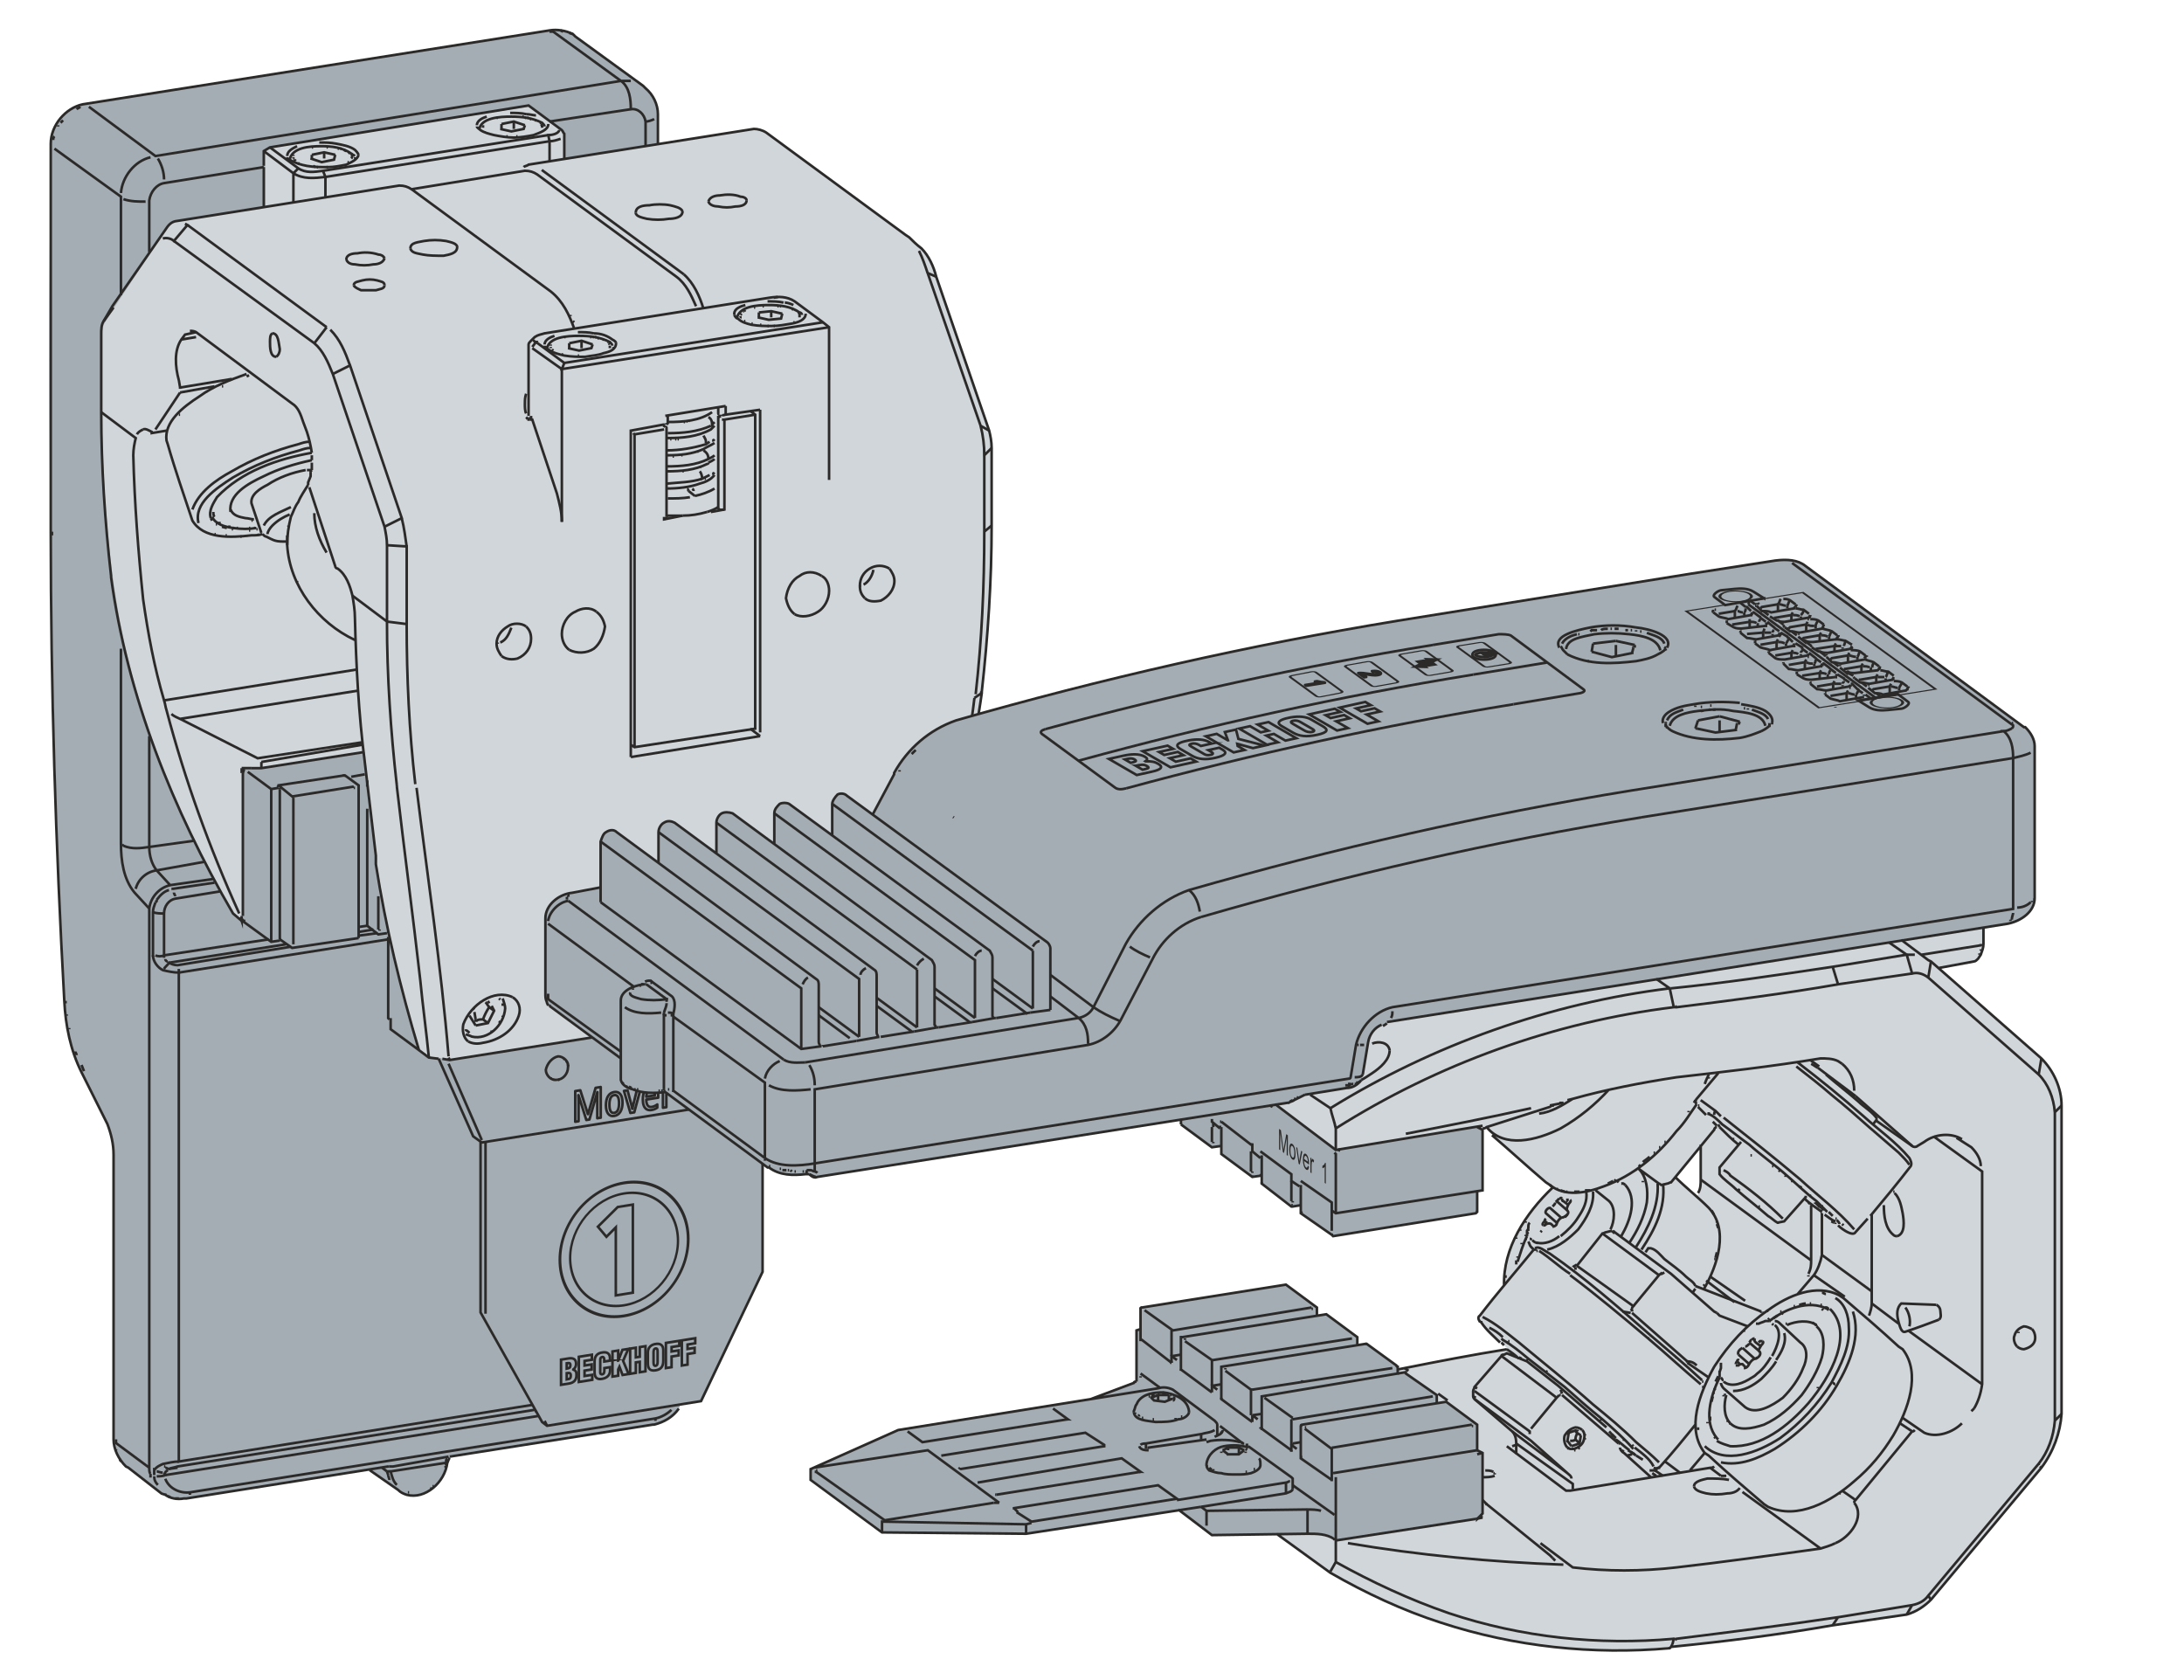 <?xml version="1.0" encoding="UTF-8"?>
<!DOCTYPE svg PUBLIC "-//W3C//DTD SVG 1.1//EN" "http://www.w3.org/Graphics/SVG/1.1/DTD/svg11.dtd">
<!-- Creator: Corel DESIGNER -->
<svg xmlns="http://www.w3.org/2000/svg" xml:space="preserve" width="65mm" height="50mm" version="1.1" style="shape-rendering:geometricPrecision; text-rendering:geometricPrecision; image-rendering:optimizeQuality; fill-rule:evenodd; clip-rule:evenodd"
viewBox="0 0 6498.94 4999.18"
 xmlns:xlink="http://www.w3.org/1999/xlink"
 xmlns:xodm="http://www.corel.com/coreldraw/odm/2003">
 <defs>
  <style type="text/css">
   <![CDATA[
    .str2 {stroke:#2B2A29;stroke-width:7.62;stroke-miterlimit:22.926}
    .str0 {stroke:#2B2A29;stroke-width:7.62;stroke-miterlimit:22.926}
    .str3 {stroke:#2B2A29;stroke-width:7.62;stroke-miterlimit:22.926}
    .str4 {stroke:#2B2A29;stroke-width:7.62;stroke-linecap:round;stroke-linejoin:round;stroke-miterlimit:22.926}
    .str1 {stroke:#2B2A29;stroke-width:7.62;stroke-linecap:round;stroke-linejoin:round;stroke-miterlimit:22.926}
    .fil0 {fill:none}
    .fil3 {fill:none;fill-rule:nonzero}
    .fil4 {fill:#D1D6DA}
    .fil5 {fill:#A4ADB3}
    .fil6 {fill:#2B2A29;fill-rule:nonzero}
    .fil2 {fill:#D1D6DA;fill-rule:nonzero}
    .fil1 {fill:#A4ADB3;fill-rule:nonzero}
   ]]>
  </style>
 </defs>
 <g id="Ebene_x0020_1">
  <rect class="fil0" x="-0" y="-0" width="6498.94" height="4999.18"/>
  <g id="alle_nct-1.svg">
   <g>
    <path id="_284045" class="fil1" d="M1957.74 339.69c-3.29,-43.08 -16.02,-57.64 -43.98,-84.3l-201.57 -146.59 -7.32 -7.33c-22.69,-11.34 -45.59,-14.78 -69.64,-11l-1388.93 219.89c-41.26,8.94 -93.94,51.13 -95.29,117.27 -10.91,859.13 -1.18,1711.75 40.32,2554.33 5.86,96.65 25.19,156.7 61.08,228.42l67.18 134.39c12.04,34.05 18.33,62.24 18.33,91.62l0 846.56c0,31.76 12.93,54.75 36.65,80.63l7.32 3.66 98.94 76.97 11.01 3.66c16.76,13.46 44.24,13.55 54.96,11l7.34 0 543.34 -86.15 87 60.48c21.85,22.75 64.13,22.91 96.36,0.22 11.13,-8.05 41.82,-29.23 50.22,-80.84 3.7,-7.84 4.3,-14.73 13.14,-19.25l598.87 -94.36 0 0 3.67 0c26.78,-6.39 73.76,-30.85 76.97,-59.67l-65.97 -3839.62z"/>
    <path id="_155264" class="fil1" d="M1092.39 2300.42l-6.54 -62.11 -307.28 49.03c-17.45,0 -34.87,0 -52.32,0l-3.22 6.51 -0.03 434.81 3.25 13.09 81.75 58.84 26.15 -6.54 0 -3.27 35.96 26.15 3.25 0 192.89 -29.42c2.13,0.09 3.07,-1.17 3.27,-3.28l0 -26.15 22.88 -3.27 0 -3.27 32.69 26.16 3.27 0c2.5,-0.63 27.67,-6.53 29.43,-6.53 -19.87,-109.01 -34,-182.7 -45.77,-297.49l-19.62 -173.26z"/>
    <path id="_239646_x0020__x0025_2" class="fil2" d="M804.73 440.35l-16.36 9.81 0 167.68 -264.79 41.54c-17.28,4.5 -22.96,14.56 -29.43,22.88l-153.63 232.11 -28.73 46.27c-6.13,9.58 -7.31,20.69 -7.25,32.17l0 339.97c16.32,341.75 40.99,571.12 160.18,898.98 67.76,179.06 139.71,322.84 232.1,487.09l26.17 19.61 2.45 0 -2.45 -9.11 0.03 -435.51 3.22 -6.51 52.32 0 307.28 -49.03c10.32,112.99 21.76,215.98 36.12,315.26 0.66,4.54 -0.83,13.68 -0.16,18.18 27.28,184.14 67.27,351.79 127.5,552.48l29.42 19.61 58.85 9.81 1202.98 -192.88c381.95,-426.17 374.83,-844.57 405.35,-1150.68l6.56 -140.58 0 -333.44c0.34,-17.69 -1.68,-35.88 -9.82,-55.57l-153.64 -454.4c-21.09,-56.44 -34.31,-75.46 -84.99,-117.68l-423.12 -311.59c-12.51,-8.52 -25.12,-12.32 -37.81,-12.05l-562.29 90.95 0 -77.88c-2.02,-4.49 -11.17,-13.44 -19.6,-19.62l-84.99 -62.12 -771.49 124.23z"/>
    <path id="_155265" class="fil1" d="M1157.78 2771.18l0 258.25 6.55 3.26 -0.01 29.43 85 62.12c-34.93,-114.3 -67.5,-233.89 -91.54,-353.05zm1291.26 209.21l5.89 -5.85 -1114.09 179.11 -33.5 -5.1c34.26,76.72 67.85,154.03 102.15,230.66l26.16 19.61 898.97 -143.84 13.08 -9.8 101.34 -264.8z"/>
    <polygon id="_104219" class="fil1" points="2269.24,3784.56 2269.67,3265.23 1435.65,3398.82 1432.37,3396.37 1432.37,3902.24 1615.44,4232.42 1628.51,4242.23 2089.45,4170.31 "/>
   </g>
   <g id="_Root">
    <g id="_282308">
     <g id="_284045_675">
      <g>
       <path class="fil0 str0" d="M264.62 317.7l197.9 146.6 1385.27 -223.55c11.01,0 18.33,0 29.32,0m-725.61 4137.52l0 0m179.57 -25.66l0 -3.66m-172.24 14.66c3.67,0 7.33,0 10.99,0l164.91 -29.33 0 0m-820.91 -1689.44l0 0 -3.66 0m641.34 1733.43l0 0 3.66 10.99m3.67 -10.99l0 0m-7.33 -11l0 0m-692.64 21.99c0,-7.32 0,-10.99 0,-14.66 0,-3.67 -3.67,-3.67 -3.67,-3.67m714.62 -7.32c-3.66,0 -3.66,0 -3.66,3.66m-634.01 -14.66l0 0m-40.3 -1498.89c0,3.66 3.65,7.33 7.32,7.33m-36.64 -18.33c7.33,3.67 18.32,3.67 25.66,0l0 7.34m29.32 -194.24c0,3.67 3.67,7.33 3.67,11m-54.98 1711.44c3.67,0 11,3.67 18.33,3.67m-25.65 -7.34l0 0m0 -1531.87c0,0 0,0 0,0m3.66 -157.57c-3.66,10.99 -7.33,18.32 -7.33,29.32l0 128.26 3.67 0m1176.38 -2748.56l11 0 201.56 146.59c25.67,18.33 29.32,54.98 29.32,84.3 22,-3.67 40.32,14.66 43.98,36.64 7.33,0 18.33,-3.66 25.66,-7.33m-252.87 -256.53l11 3.66m-36.65 -11l7.34 3.67m-1209.38 2583.65c11,-14.66 22,-25.65 36.65,-29.32m655.99 1755.41c0,-3.66 -3.67,-10.99 -3.67,-14.66m-663.31 11c10.99,29.33 43.97,43.98 73.29,40.31l1385.28 -219.89c18.32,-3.65 36.64,-14.66 47.63,-25.65m-1641.8 146.59l3.66 7.34m-11 -25.66l0 0m-3.67 -11l0 3.67m124.61 -3844.33c10.99,18.33 18.33,40.31 18.33,62.3m-40.31 3851.66c-3.67,-3.66 -3.67,-11 -3.67,-18.33l0 -1660.14c0,0 0,-3.66 0,-3.66 3.67,-32.98 29.33,-62.3 62.31,-69.63l-40.32 -43.98c-29.32,3.67 -54.97,25.66 -62.29,54.98m43.97 1751.75l0 -11m-3.67 -1865.36l0 0c0,25.65 7.33,51.29 21.99,69.62l142.93 -25.65m-241.87 -47.64c25.66,10.99 51.31,7.33 76.96,3.67m-80.63 -7.34l3.67 3.67m-7.33 -3.67l3.66 0m3.67 -1920.33c22,7.33 43.97,7.33 65.97,7.33m-32.98 2048.6l0 0m-150.26 -2330.79l0 0m-21.99 7.34c3.66,-3.67 7.33,-3.67 10.99,-7.34m-40.31 25.67l0 0m-18.32 21.98l7.33 -7.32m-14.66 18.32l0 -3.66m-3.67 10.99l0 0m-10.99 32.98c0,-3.66 0,-7.33 3.67,-11m-7.34 22l0 0m205.23 146.59c3.66,-47.64 40.31,-95.27 87.96,-106.28m-205.23 2700.93l7.33 18.33m-25.66 -58.63c0,3.65 3.67,7.32 3.67,10.99m-21.99 -80.63l0 3.67m-3.67 -14.66l0 0m0 -14.67l0 0m-3.67 -14.66l0 3.67m982.16 1396.26c-11,-10.99 -14.66,-25.65 -18.32,-40.3l164.91 -25.66 0 7.33m-109.94 80.63l-3.67 0m69.64 -14.66l0 3.67m7.32 -7.34l-3.67 0m7.34 -3.67l0 0m7.32 -7.32l0 0m11.01 -14.66l0 0m3.66 -7.34l0 0m3.66 -7.32l0 0m3.67 -7.34l0 0m3.67 -10.99l-3.67 3.66m-963.83 -3488.85l0 -293.17 -197.89 -142.93m282.17 2261.15l-43.97 -47.64c-32.98,-40.31 -40.31,-95.28 -40.31,-146.6l0 -579.03m-14.67 2352.78l0 11 98.95 73.29m84.29 0l-25.65 3.66m1092.1 -172.23l-3.67 0m-1436.59 -2616.63l0 10.99m630.34 -1095.77l-296.84 47.65c-22,3.66 -40.31,25.66 -43.98,51.3l0 153.92m212.57 1902.01l-135.6 21.99c-18.33,3.66 -32.98,21.99 -32.98,43.98l0 124.59 311.5 -47.63m-355.48 -604.68l0 329.83 131.93 -18.33m1344.97 -2066.92l0 -73.3m-1414.59 2272.15l128.26 -18.33m1242.35 -2290.47l-241.87 36.64m-784.25 2448.06l-348.15 54.97m608.35 -98.94l-43.97 7.32m516.73 1407.27l-1051.79 168.58 0 -1454.91 623.01 -98.94m-641.34 -150.26l124.61 -18.33m963.82 1586.84l-1110.41 175.9"/>
      </g>
      <g>
       <path class="fil0 str0" d="M1591.26 4195.02l-1062.79 168.58c-10.99,3.66 -18.32,3.66 -25.65,7.32 -3.67,0 -7.34,-3.66 -10.99,-3.66m842.88 -21.99l0 0m-3.66 3.67c0,0 0,0 0,0m-831.9 25.65c-3.67,3.67 -7.32,3.67 -7.32,7.34 -3.67,3.66 -3.67,7.32 0,7.32 -7.34,3.67 -18.33,3.67 -25.67,3.67m861.23 -43.97c0,-3.67 0,-7.34 3.66,-7.34m619.35 -113.6c0,-3.67 0,-7.34 0,-7.34m-1495.23 -1377.95c0,18.33 14.66,36.65 29.32,43.98 14.66,3.66 32.98,7.33 47.64,7.33 0,-3.67 0,-7.33 0,-10.99m32.98 1564.84c0,-3.66 0,-3.66 0,-7.33m-76.96 -76.96c3.67,0 3.67,0 3.67,0m-3.67 -1480.56c3.67,-7.34 10.99,-11 14.66,-18.33 7.33,3.66 14.66,7.33 25.65,7.33l337.17 -54.97m-399.46 1575.84l0 0m3.67 25.65c-7.33,-7.32 -10.99,-14.66 -10.99,-25.65m36.63 54.97c-3.65,0 -3.65,0 -3.65,-3.66m14.66 10.99l-7.34 -3.67m14.66 3.67l0 0m18.33 3.67l-10.99 0m25.65 0l0 0m-351.81 -1480.56l0 7.32m260.2 -271.19c10.99,3.67 21.99,3.67 32.98,3.67m43.97 1630.81c-14.66,0 -29.32,3.66 -47.64,7.32 -7.33,3.67 -18.33,7.34 -25.65,18.33m703.64 3.67c0,0 -3.67,0 -3.67,0 -3.67,0 -3.67,0 -7.33,0m-84.29 -1594.17l54.96 -7.33m29.33 1601.5l-14.67 -11"/>
      </g>
      <g>
       <path class="fil0 str0" d="M1338.39 4334.27l604.68 -95.28 3.67 0c29.32,-7.32 54.97,-21.98 73.3,-47.64m-864.89 172.25l3.67 0m179.57 -25.66l0 0m-238.2 36.64l84.29 58.63c7.33,7.34 14.66,11.01 25.65,14.67 54.98,14.66 113.61,-36.64 120.94,-95.28 3.66,-7.33 3.66,-11 7.33,-14.66m619.35 -3906.63l0 -91.62c0,-29.32 -14.67,-58.63 -36.65,-76.96l-7.33 -7.34 -201.57 -146.59 -7.32 -7.33c-22,-11 -47.64,-14.67 -69.64,-11l-1388.93 219.89c-51.31,10.99 -95.29,62.3 -95.29,117.27l0 0 0 1154.4c0,465.41 14.66,930.84 40.32,1396.27 3.66,73.29 18.32,146.59 51.3,212.55l76.96 153.92c10.99,29.32 18.33,58.63 18.33,91.62l0 846.56c0,29.32 14.66,58.63 36.65,80.63l7.32 3.66 98.94 76.97 11.01 3.66c14.66,11 36.63,14.66 54.96,11l7.34 0 601.01 -95.28m-688.98 -1685.8l0 3.67 -3.66 3.67"/>
      </g>
     </g>
     <g id="_271795_x0020__x0025_1">
      <g>
       <path class="fil0 str0" d="M1492.32 369.01l36.64 -7.33 32.98 11m-538.72 1931.33l0 3.66m1121.42 -1073.76l0 3.65m-1271.65 1136.07l-0.03 436.12m568.05 -2418.75l-0.01 3.67m366.5 623.01l3.65 0m164.9 260.2l-87.94 14.66 -3.67 -3.67m-315.17 -40.3l7.33 0m-798.91 1018.79l300.51 -51.3m-388.45 -1088.43l-153.94 25.66 -0.01 3.66m1048.14 -124.6l10.99 -14.66c-3.67,0 -7.33,-3.67 -7.34,-7.34m538.72 245.54l-7.33 7.34m32.98 -14.66c0,0 -3.66,0 -3.66,0m-190.57 1528.2l7.33 0 10.99 -22m945.51 -696.3l-3.66 3.66m-938.19 -798.91l0.01 -3.67m-828.23 1513.54l3.66 0m-417.77 -476.41l69.62 51.3 22.01 -3.67m-403.13 -1066.44c-7.32,3.67 -14.68,7.33 -18.33,14.66m344.5 256.54l-3.68 0m1315.65 -87.96c0,-3.67 -3.67,-7.34 -3.67,-7.34m-604.69 1531.87l-3.67 -7.32m-36.62 73.29l36.63 -7.33 18.33 -36.64 -7.33 -14.66m1022.47 -172.25l-3.67 -7.33m-36.64 73.3l36.63 -7.33 18.35 -32.98 -11.02 -18.33m-47.63 18.33l3.67 21.99m-7.35 -32.98l0.02 7.33m-1026.13 168.58l3.66 21.99m-7.34 -32.98l3.68 3.67m699.96 -1590.5c-7.32,3.67 -14.65,7.32 -21.98,10.99 0,-7.32 -3.67,-18.33 -7.33,-21.99m18.33 -87.96c-0.01,-7.33 -3.67,-11 -7.34,-18.32m7.34 21.99l0 -3.67m-1616.17 -604.68c10.99,-3.66 25.67,0 32.96,7.33l40.33 -47.64 -7.32 -3.67m1432.91 2077.92l3.67 -3.67m-1150.74 54.98l-3.66 0m831.88 -2407.75c-3.64,10.99 -21.96,14.66 -32.97,14.66l3.67 18.32c11,0 22.01,-3.66 32.98,-7.32m-1158.06 1711.44c7.33,7.32 18.33,10.99 25.66,14.66l531.39 -84.29m-40.32 252.86l-3.66 0m542.38 -1136.07c-3.66,11 -3.66,18.33 -3.66,29.33m685.31 32.98l-91.62 14.66 0.01 267.53 -40.32 7.33m-1070.12 787.92l40.32 -7.33m1040.78 -897.87c0,0 -3.66,3.67 -7.34,3.67m-938.17 927.19c-18.32,-161.26 -29.32,-326.17 -29.32,-487.42l58.63 7.34c0,157.57 7.34,318.82 25.66,476.41m718.29 531.39c14.66,3.66 29.32,7.33 43.97,3.66 47.64,-7.33 87.97,-40.31 98.95,-87.95 3.67,-14.66 0,-32.98 -10.98,-47.64m-1502.56 -1729.77l-43.96 7.32c-22.01,32.98 -18.34,80.63 -7.35,120.95m359.15 -645l-3.66 0m51.29 10.99l-7.32 -3.65m14.65 3.65l-3.66 0m568.05 -91.62l-3.67 0m-798.94 1165.39l-3.64 0m40.3 0l-3.67 0m18.33 0l-3.65 0m98.94 22l-0.01 25.65 0.01 3.67m3.66 -58.63l0 3.66m1286.34 1517.2l3.65 0m-7.33 -7.32l-0.01 3.67m-10.98 -7.34l3.66 0m18.34 22l0.01 -3.67m-0.02 22l0 -3.67m-36.65 29.32l3.67 0m-14.65 -3.67l3.65 0m-443.43 76.97l-3.66 0m29.33 -43.98l-0.01 3.67m-3.68 -7.34l3.68 0m-3.67 -7.32l0 3.66m-10.99 -11l3.65 0m-32.97 58.64l0 3.67m-7.33 -3.67l3.67 0m-666.99 -2711.93l-3.66 0m65.96 -14.66l-3.65 0m10.97 -25.65c3.68,3.67 3.67,10.99 0.01,14.66m-7.33 -18.33l3.66 3.67m498.42 -51.31l-3.67 0m73.31 -36.64c3.65,3.67 3.65,7.33 3.63,11m84.31 560.7l-0.01 -3.66m11.01 21.99l-3.65 -3.66m-509.43 586.35c7.34,29.32 11.02,58.64 14.67,84.3m461.78 -73.3l-0.02 -454.43 -87.96 -62.3m1150.74 -289.52c11,21.99 18.32,43.98 25.67,65.97m-445.44 71.27l-12.67 2.03m-1506.21 703.63c0.01,-7.32 7.31,-18.33 14.65,-25.65 14.66,-14.66 32.98,-25.66 51.3,-32.98m1231.35 -612.01c-10.98,-36.65 -29.31,-76.96 -58.62,-102.62m-993.16 271.2c-14.66,-40.31 -29.33,-76.97 -58.64,-106.28m-197.88 582.7c14.65,-29.33 51.31,-40.31 80.62,-54.97m1249.69 -241.87c-40.32,18.32 -84.31,21.98 -128.27,21.98m-1451.24 -120.93l-73.3 109.94m666.99 1487.9l0 3.65m857.57 -1286.32c21.97,0 43.95,0 65.95,-3.66m-1290 95.27l3.66 0m-25.67 3.67l3.68 0m-54.95 -3.67l3.65 0m-32.98 -7.33l14.65 3.66m-32.97 -10.99l3.67 0m-18.33 -18.33l3.67 7.34m494.74 1117.75l0 98.95m549.72 -1711.44l-3.67 0m51.3 3.65l-3.65 0m95.28 -29.32c0,0 -0.02,3.67 -0.03,7.34m-3.66 -14.66c0,0 3.68,3.66 3.68,3.66m-172.22 14.66l3.64 3.66m-7.33 -10.99c0,0 0,0 -0.01,3.67m0.01 -11c0,0 0,0 -0.01,3.66m43.98 -25.65l-3.67 0m18.34 -3.67l-0.01 3.67m62.32 0l-3.68 0m11 0l-3.66 0m10.99 0l-3.68 0m11 3.66l-3.65 0m18.32 3.66l-3.66 0m-916.2 -535.04l3.67 3.67m-7.33 -3.67l3.66 0m-3.66 -7.34c0,0 0,3.67 0,3.67m0 -10.99c0,3.66 0,3.66 0,3.66m58.64 -25.66l-3.67 0m47.64 0l-3.67 0m36.67 3.67l-3.69 0m10.99 0l-3.66 0m18.34 7.33l-7.34 -3.66m1194.71 509.4l-3.66 0m25.65 7.33l-3.64 0m29.3 3.66l-3.65 0m25.65 3.67l-3.65 0m21.97 0l-3.67 0m62.32 -11l-3.68 0m18.33 -21.99c-0.01,3.66 -0.01,3.66 0,7.33m-3.67 -14.66c3.66,3.67 3.66,3.67 3.67,7.33m-941.85 -560.71c0,3.67 0,3.67 0,3.67m0 -7.33c0,0 0,0 0,3.66m43.98 -25.66l-3.66 0m80.62 -3.66l-3.66 0m10.98 3.66l-3.65 0m11.01 0l-3.68 0m10.98 3.67l-3.66 0m18.34 3.67l-3.65 0m612 582.68c0,0 0,3.67 3.66,3.67m-0.01 -10.99c0,0 -3.64,3.66 -3.64,3.66m10.99 -11l-3.68 0m7.34 -3.66l-3.66 3.66m32.97 -10.99l-3.69 0m29.34 -3.67l-3.66 0m47.64 0l-3.66 0m11 0l-3.67 0m40.3 11l-3.65 -3.66m10.99 7.32l0.01 -3.66m-1311.99 1421.92l-3.66 0m-223.54 -7.32l40.29 32.98 183.24 -29.33m-227.22 -3.66l3.69 0m751.25 -1099.44l0 11.01m69.63 -249.21c-10.99,3.67 -29.32,10.99 -29.31,25.66m146.58 -32.98c-14.65,-3.66 -32.97,-3.66 -47.62,-3.66m113.6 32.98c-0.01,-3.67 -3.69,-7.34 -11,-11.01 -14.65,-10.99 -32.98,-18.32 -54.98,-18.32m-883.2 -557.04c-14.65,7.33 -29.34,14.66 -29.32,29.32m146.58 -36.64c-18.32,-3.67 -32.97,-3.67 -51.28,-3.67m117.25 36.65c-3.66,-7.34 -7.33,-11 -11,-14.66 -14.66,-11 -36.62,-14.67 -54.97,-18.33m564.39 -87.96c10.99,0 21.98,3.67 29.32,3.67m-76.97 -7.34c14.67,0 32.97,0 47.65,3.67m-146.61 32.98c0.02,-14.66 18.33,-22 29.34,-25.66m886.87 553.38c7.34,0 18.33,3.67 25.66,7.32m-76.97 -10.99c14.66,0 32.98,0 47.64,3.67m-146.59 32.98c0,-14.66 18.33,-22 32.98,-25.67m-32.98 29.33l0 -3.66m-850.23 2231.83l98.95 227.22m542.38 -1854.37l0 7.33 54.97 -11m-1693.11 -619.34l-29.32 40.31m227.2 278.52c0,0 -3.65,0 -3.65,0m131.92 -84.3l-3.66 0m80.61 -32.98l-7.31 3.67m131.93 557.04l-3.67 0m22 54.97l0.01 -3.66m736.6 2499.36l7.34 14.66m-934.53 -2671.61l3.67 0m-18.33 -3.66l7.33 0m-36.65 -14.66c0,3.66 3.68,3.66 7.35,3.66m-22 -32.97c0.01,3.66 -0.01,10.99 3.67,14.66m249.21 -216.22c-69.64,18.33 -135.6,43.98 -197.91,80.63 -47.65,25.66 -98.95,62.3 -117.27,113.61m348.15 -201.57c-11.01,0 -21.99,3.67 -32.97,7.33m-168.59 1403.6l0.01 14.66 -3.68 -10.99m3.68 -443.44l0 14.66m2231.83 -736.61l-21.98 18.33c-0.01,161.24 -7.34,322.49 -25.65,483.74m-1458.58 1330.3l0 513.07m-732.96 -1191.04c-87.95,-194.24 -161.24,-395.8 -216.22,-604.69 -3.65,-11 -3.65,-18.33 -7.33,-29.32 -29.31,-98.95 -47.64,-197.9 -62.28,-300.52 -14.67,-142.92 -25.68,-285.84 -29.34,-428.77 0,-18.33 3.67,-36.64 7.35,-51.31l-102.63 -76.96m1033.46 1916.68c-21.98,-267.54 -62.3,-531.39 -95.26,-798.93m98.93 809.92l-3.67 -7.33m996.82 102.61l14.67 -3.66m-84.3 -2026.61l0 960.15m637.67 -102.6c-21.98,190.56 -69.61,373.8 -150.25,546.04m-659.66 -1198.37c-32.97,10.99 -69.63,10.99 -106.28,14.66m571.71 1363.29c14.66,14.67 21.98,36.65 18.32,54.97 -18.31,43.98 -62.29,73.31 -106.26,84.3 -14.67,0 -29.34,0 -43.99,-7.34m-1147.06 212.57c-7.34,-76.97 -18.31,-153.91 -25.64,-230.87 -22.01,-194.25 -47.66,-384.81 -69.63,-575.38m344.46 626.67c18.33,11.01 25.66,32.98 18.33,54.98 -14.66,43.97 -58.63,73.3 -106.28,80.62 -14.65,3.67 -29.32,3.67 -43.97,-3.67m-172.24 -2360.1c-0.02,-18.32 25.65,-18.32 40.31,-21.99 22,-3.67 43.97,-3.67 65.97,0 14.66,3.67 32.97,7.33 32.96,18.33m-538.7 326.16c-18.33,0 -18.33,-29.32 -18.34,-43.97 0.01,-11 0,-22 7.35,-25.66m1081.09 -359.15c0,-18.32 21.99,-21.98 40.3,-21.98 18.34,-3.67 43.99,-3.67 62.31,0 14.66,3.66 32.97,7.32 36.64,18.32m333.49 1198.38c18.33,10.99 47.66,7.32 69.66,-7.34 18.31,-10.99 32.96,-36.65 32.96,-62.3 0,-18.33 -7.33,-36.64 -21.99,-43.97m-337.16 -1114.09c3.66,-14.66 21.99,-18.33 32.98,-18.33 21.97,-3.66 43.96,-3.66 62.31,3.67 7.31,0 18.31,3.66 18.32,10.99m-656 1268c11,11 14.66,22 14.65,36.65 0.01,25.66 -14.65,47.64 -40.3,58.64 -14.66,3.66 -32.98,3.66 -47.63,-7.34m1154.41 -260.2c7.31,11 14.65,22 14.64,36.65 0.02,25.65 -18.32,47.64 -40.31,58.63 -18.32,3.67 -36.62,3.67 -47.64,-7.32m-798.91 40.3c14.67,10.99 21.99,25.66 25.64,43.97 -3.64,25.66 -14.65,51.31 -32.96,65.97 -22,14.67 -51.3,14.67 -73.3,3.66m-549.71 -1165.39c-3.68,-7.33 -11,-10.99 -18.33,-10.99 -22,-7.33 -43.96,-7.33 -62.31,-3.67 -14.65,0 -32.97,3.67 -32.97,18.33m113.62 76.96c-0.01,-10.99 -11.01,-10.99 -22.01,-14.66 -14.65,-3.67 -29.32,-3.67 -43.98,0 -10.97,3.67 -25.63,3.67 -25.64,14.66m963.81 1766.41c3.66,11 14.66,14.67 25.66,14.67 22,-3.67 40.32,-29.33 36.65,-51.31m-1293.66 -2129.22l87.96 65.96 14.68 -14.66c21.97,14.66 47.63,11 73.27,7.34l7.35 18.32c-32.97,3.66 -65.97,7.33 -95.29,-11l0 87.96m2070.58 677.99l-25.65 -14.66c7.33,29.32 11.01,58.63 10.99,87.95l21.99 -21.99m-1740.76 524.06l0 -230.88 -58.63 -3.67c0,-18.33 -3.67,-36.65 -7.33,-54.97l51.29 -25.66 -153.91 -454.43 -51.29 25.66c-14.67,-36.65 -29.33,-69.64 -54.96,-91.62l36.62 -47.65m-436.1 1165.4l230.87 117.27 311.51 -47.65m-109.94 -1619.82l0.01 -62.3 666.97 -106.28 0 62.3m524.06 725.62l0 25.67m-1110.41 538.71l102.6 76.96 0 -227.21m-568.04 -634l-32.98 7.32 -10.98 14.66m520.37 982.17l-571.7 91.62m483.75 -1110.43l-414.11 -304.17m2228.17 153.92l-25.63 -11 157.56 454.44m11 315.17l-0.01 -227.22m-1275.33 -472.75l1.2 -0.2m233.35 410.65l0.01 930.85m-743.96 -655.99l-153.91 -454.43m-54.96 -91.62l-417.82 -304.18m663.36 1623.49l-0.02 -3.66m1081.1 -146.59l-384.82 62.29m-1070.09 549.71l-0.01 -454.43m-29.31 -80.63l-0.01 18.33m109.96 -1784.74l-84.3 -62.3m828.21 -36.64l-670.65 106.28m1506.22 465.41l-795.25 124.61 7.32 -18.33 769.61 -120.94m-1451.25 -498.4l-32.97 -7.34 -36.65 7.34m835.55 564.37l-32.97 -11 -36.64 7.34m-1161.73 109.94l3.67 21.99m1722.42 -223.55l36.66 -3.67 32.98 7.34m-648.67 146.59l-84.28 -62.3"/>
      </g>
      <g>
       <path class="fil0 str0" d="M1081.86 2238.04l-304.18 47.64 -29.31 0m857.54 -1920.34l3.67 0m831.9 2506.7l3.66 0c7.34,0 14.67,-3.67 18.33,-3.67 7.33,-11 10.98,-25.66 21.98,-36.64 -3.66,-3.67 -7.32,-7.33 -10.99,-14.66m-1062.79 219.88l7.36 0c3.64,-3.67 10.97,-3.67 18.3,-3.67 3.66,-10.99 11.01,-25.65 18.35,-36.64 -3.7,-3.66 -7.34,-11 -11.01,-14.66m227.23 -1429.26c-0.01,-29.32 -7.36,-54.97 -14.68,-84.3l-73.3 -219.87 -3.67 0c0,-3.67 -3.66,-3.67 -3.66,-7.34m542.38 29.32c0,-3.65 0,-7.32 0,-7.32 -0.01,-10.99 -3.68,-18.33 -11,-22m-150.25 1528.2l7.33 7.34m172.24 -1264.34c3.67,7.33 14.66,3.67 18.34,3.67m-1191.06 -1044.46l0 -18.33m765.93 582.7l0 -22m564.38 -87.96l0.01 18.33m-765.95 -582.69l0.02 21.99m-758.63 1205.7l-3.66 3.67m-11 -47.64c-7.33,0 -18.32,-3.67 -25.66,-3.67 -18.33,-3.66 -36.66,-7.33 -43.97,-25.65m1440.25 -161.25c-3.66,3.66 -10.99,7.33 -18.34,11 0,-11 -3.65,-18.33 -14.65,-25.66m11 183.24c11,-3.67 21.97,-7.33 32.98,-14.66m-25.66 -194.24l-10.99 7.33c-36.66,11 -76.96,18.33 -117.27,18.33m142.93 -32.98c-3.67,3.67 -3.67,3.67 -7.34,3.67m-135.61 223.54c18.35,0 33.01,0 47.65,0m-535.04 1451.24l0.01 7.34m-11.03 -22l3.69 3.67m1033.45 -153.92l0.01 7.33m-7.34 -21.99l3.67 3.67m-392.14 -1355.97c-18.34,11 -40.3,18.33 -58.63,22l14.68 -3.67m-593.72 439.78c18.33,-7.34 25.68,-25.66 32.99,-43.98m-40.32 47.64c0,0 0,0 0.02,-3.66m1088.42 -172.25c14.67,-7.33 25.68,-25.65 29.34,-43.97m-40.33 47.64c0,0 3.66,0 3.66,0m-557.02 1026.12l-0.01 -3.65m-29.33 32.97l3.68 0m128.24 -1432.92c-36.62,18.33 -80.62,21.99 -124.59,21.99m538.72 1473.23l0 -3.67m-3.66 11l3.65 -3.66m-7.32 14.66c0,-3.67 3.69,-3.67 3.67,-7.33m-18.33 21.99l3.65 0m-7.32 7.33l0 -3.66m-7.34 7.32l3.68 0m-65.96 3.67l-0.02 3.67m-14.65 -11c3.68,0 7.34,3.66 7.34,3.66m-923.52 120.94l0 -3.66m-11 21.99c3.67,-3.67 3.66,-7.33 3.66,-7.33m-25.65 32.97l0 -3.66m-69.64 3.66l3.67 3.67m-11 -10.99c0,3.66 3.67,3.66 7.33,7.32m-421.45 -1425.58c-21.99,-36.65 -36.62,-76.97 -36.63,-117.28m157.56 813.58l0.01 -18.32m-0.01 432.43l0.01 -348.15m-359.14 -809.9l0 -3.67m-18.33 3.67l3.67 0m-47.64 -3.67l3.66 0m-36.63 -3.67l3.65 0m249.2 -249.2c-69.62,18.32 -135.59,43.98 -197.9,80.62 -51.3,32.98 -117.27,76.97 -102.6,135.6m333.49 -223.54c-10.98,0 -21.98,3.66 -32.98,7.33m765.95 1872.69c-18.33,3.66 -32.97,-14.67 -32.98,-29.33 3.67,-18.33 18.33,-36.64 36.65,-40.3 14.65,0 32.97,14.66 29.31,32.97 0.01,18.33 -14.63,36.65 -32.97,36.65m491.08 -131.93c11,14.66 7.33,36.63 -7.34,47.64 -14.66,14.66 -36.64,14.66 -47.64,3.65 -10.99,-14.66 -7.32,-36.63 7.34,-51.29 14.66,-11.01 36.64,-11.01 47.64,0m-172.25 -1535.54c3.67,-3.67 7.34,-3.67 7.34,-7.33m-1344.98 -388.47l-102.6 18.33m2363.76 908.86l22 -14.67m-688.98 106.28l29.32 22m-212.56 -729.29l18.33 14.66m-597.36 1531.87l-14.64 -11m-18.35 36.64l14.66 11m-524.06 -2568.99l0.01 -14.66m-95.28 2334.45l-0.01 -447.11m1630.83 520.4l18.31 11m18.35 -32.98l-14.68 -14.66m-791.58 -1795.73l0 -14.66m-201.56 -652.33l0 14.66m-769.59 1916.67l0.01 425.11m1535.5 -1795.73l0.01 14.66"/>
      </g>
      <g>
       <path class="fil0 str0" d="M1561.95 372.68l-3.67 10.99 -36.64 7.33 -32.98 -7.33m-725.62 1187.38c-22.01,3.67 -43.97,3.67 -69.64,0 -25.65,-3.66 -51.3,-10.99 -62.3,-32.97m524.07 1249.68l-0.01 241.88 3.66 3.66m927.2 -1645.47l-3.67 3.66m-98.95 11c43.97,0 84.29,-3.66 120.95,-21.99 0,0 3.65,0 3.65,-3.67m-1301 227.21c14.68,7.34 25.67,7.34 36.67,7.34l10.99 0m1081.1 1205.7c43.97,0 80.62,-40.31 80.61,-84.29l0.01 -3.67m120.94 -1216.7l0 -267.53 0 -3.67c3.66,0 7.33,-3.67 7.33,-3.67m-1315.65 1103.1l-3.67 -3.66m1154.4 -1066.46c3.66,0 3.66,0 3.67,3.67l0 263.87m-10.98 -271.19l3.64 0c0,0 0,0 3.67,3.65m7.33 -32.98l-0.01 22c0,0 -3.67,3.67 -3.67,3.67m-1059.11 142.92c0,3.67 0,7.34 0.02,11.01l-7.35 18.31c0,0 0.01,3.67 0.01,7.34m1132.41 10.99c-3.67,3.67 0,7.34 0,7.34m-417.78 -1092.1c0,18.33 -25.65,25.66 -43.98,32.98 -18.32,3.66 -40.3,7.33 -58.63,7.33 -18.32,0 -40.32,-3.67 -58.63,-7.33 -14.67,-3.67 -29.34,-7.33 -40.31,-14.66 -3.67,-3.67 -10.99,-7.33 -11,-11m-564.38 91.62c0.01,3.67 3.67,7.34 7.33,7.34 18.33,10.99 32.98,14.66 51.31,18.33 22,3.65 40.31,3.65 62.3,3.65 18.34,0 36.64,-3.65 54.98,-7.32 14.65,-7.34 32.97,-14.66 36.63,-29.32m1330.31 472.75c0,18.32 -22,25.65 -40.31,29.32 -21.99,3.66 -40.31,7.33 -62.3,7.33 -18.33,0 -36.64,0 -58.64,-3.67 -14.66,-3.66 -29.32,-7.33 -40.31,-18.32 -3.65,0 -7.32,-3.67 -10.99,-11m-564.39 91.62c0.01,3.67 7.35,7.34 11.01,11 14.66,11 32.97,14.67 47.63,18.32 22,3.67 40.31,3.67 62.33,3.67 18.31,-3.67 36.62,-3.67 54.95,-10.99 18.32,-3.67 36.64,-11 36.65,-29.32m-1000.48 1777.4l-25.66 3.66 -80.63 -58.63 -0.01 -7.34m659.66 340.83c7.33,3.67 11.01,3.67 18.33,7.32 47.62,11.01 95.27,-32.97 98.94,-84.29 0,-7.32 -3.67,-18.32 -7.32,-29.32m919.85 -58.63c3.66,3.67 10.99,7.32 14.66,7.32 47.64,11.01 98.95,-32.97 98.95,-80.62 -0.02,-11 -0.01,-21.99 -7.34,-32.98m-1715.12 -1202.04l-14.65 -7.32c-3.66,0 -7.33,-3.67 -10.99,-7.34m839.23 -1213.03c-0.01,-3.66 -3.67,-7.33 -7.34,-11 -29.31,-14.66 -58.63,-18.32 -91.62,-18.32 -36.65,0 -87.96,3.66 -95.28,36.64m-370.15 80.63c-3.65,-3.66 -7.32,-3.66 -11,-7.33 -25.65,-18.33 -58.62,-21.99 -87.95,-21.99 -36.64,0 -87.95,3.66 -95.28,40.31m197.9 -3.67c-3.64,0 -3.66,-3.67 -3.66,-3.67m765.92 560.71c0.01,-3.66 -3.65,-7.32 -7.32,-10.99 -29.32,-14.66 -58.63,-18.33 -91.61,-18.33 -36.66,0 -87.96,3.67 -95.28,36.65m197.9 0c0,-3.67 0,-3.67 0,-3.67m560.72 -95.28c-0.01,-3.66 -3.69,-7.33 -7.35,-7.33 -25.65,-18.33 -58.63,-22 -91.61,-22 -36.67,0 -87.97,3.67 -95.28,40.32m-43.99 285.85c3.67,3.65 7.36,0 11,0l102.61 -14.66m-124.6 10.99c0,3.67 3.66,3.67 3.66,3.67m-989.48 1542.86l-25.67 3.67 -32.98 -25.67m894.22 -1451.24c43.96,0 87.94,-3.66 128.26,-25.65 3.66,-3.67 7.33,-7.34 10.99,-10.99m-809.91 1883.67l21.99 3.67 1202.04 -190.57c7.33,-7.33 14.67,-14.66 18.32,-21.99 205.25,-249.21 318.84,-560.71 362.82,-879.55l-0.01 -3.66c18.33,-164.91 29.32,-329.83 29.32,-494.74l0 -230.88c0,-18.33 -3.66,-36.64 -7.33,-51.3l-157.58 -458.1c-7.31,-29.33 -21.98,-62.31 -43.97,-84.3 -14.66,-11 -25.64,-21.99 -36.64,-32.97l-11 -7.34 -414.11 -304.17c-11,-7.33 -25.65,-11 -36.66,-11l-670.64 106.28c-3.67,3.67 -10.99,3.67 -14.66,7.32m549.71 879.55c7.34,-3.66 14.67,-7.33 18.33,-10.99m-1399.94 1370.61l-7.32 3.67 -25.66 -21.98c-179.57,-307.85 -315.18,-648.66 -362.82,-1000.49l0.01 -3.66c-18.32,-161.25 -29.31,-326.17 -29.33,-487.42l0 -230.88c0,-14.66 -0.01,-29.32 7.34,-40.3l25.65 -43.98 157.6 -227.21c7.31,-10.99 14.65,-22 29.3,-25.65l666.99 -106.28c14.66,0 25.66,3.67 36.63,10.99m340.83 677.98l3.67 3.67 0 3.67m-7.33 -47.64c0,10.99 0.01,21.98 3.66,29.32m421.46 124.6c36.64,0 73.28,-3.66 106.25,-18.33 11.02,-7.33 22.01,-10.99 32.99,-18.32m-820.91 1832.37l-29.32 -3.66 -29.32 -21.99c-54.96,-183.24 -98.95,-366.48 -128.28,-553.39 0.01,-10.99 0,-18.31 0.01,-25.65 -11.01,-91.62 -21.98,-186.91 -32.97,-278.52 -18.32,-142.92 -25.67,-285.85 -29.33,-428.77 0,-22 -3.65,-43.97 -7.32,-65.97 -7.35,-29.32 -18.33,-62.3 -43.99,-80.63 -3.66,0 -7.33,-3.66 -7.33,-7.33l-76.97 -234.54m1062.77 3.66c33.01,0 69.66,-3.66 98.98,-14.66 14.64,-3.67 32.97,-10.99 43.96,-25.65m-1198.37 -65.97c-102.6,18.33 -208.9,54.97 -282.17,131.94 -11.02,18.32 -25.68,40.3 -18.34,62.29m1407.27 -139.26l-3.67 0m7.36 -146.6l-3.69 0m10.99 -3.65l-3.67 3.65m11.01 -3.65l-3.67 0m-62.3 106.26l-3.67 0m21.99 0l-3.66 0m29.32 -3.66l-3.67 0m51.31 -11c0,0 -3.67,0 -3.67,0m-76.95 -36.64l-3.67 0m18.34 0l-3.68 0m10.99 0l-3.65 0m65.97 -14.66c-3.66,0 -7.35,0 -7.35,3.67m-197.91 956.49c0,-3.66 0.01,-7.33 0.02,-11l-0.01 -960.15 98.95 -18.33m-751.29 -699.98l337.19 -54.96c14.66,0 25.66,3.66 36.63,10.99l414.11 304.18c29.32,21.98 43.98,54.96 58.65,87.95m-1143.4 487.42c-3.68,3.66 -3.68,3.66 -3.68,7.32m3.67 -29.32c0.01,7.34 0,14.66 0.01,22m-0.01 -43.98c0,3.66 0.02,11 0,14.66m-362.81 -384.8c7.34,0 11,0 18.33,3.67l285.86 212.56c18.34,10.99 25.64,32.98 32.97,54.96l10.99 29.33c7.33,21.99 11,40.31 14.66,62.3m1059.12 -91.63c47.64,0 95.28,-3.65 131.93,-29.32m-1205.69 172.25c3.66,0 7.3,0 14.66,0m-150.28 186.89l-29.32 -87.95c-3.66,-25.66 25.67,-43.98 47.65,-54.97 32.98,-22 73.3,-36.65 113.6,-43.97m252.88 1630.81l-0.01 32.98 84.3 62.3m58.63 25.65l102.61 230.88 25.67 18.33 897.83 -142.93 14.69 -10.99 98.93 -256.54m-1711.42 -1876.35c-51.32,18.33 -98.95,36.64 -139.28,65.96 -51.31,32.98 -106.27,76.96 -98.95,131.94l3.67 10.99c22,76.97 47.64,150.26 73.31,227.22 32.96,54.96 113.6,51.3 175.91,43.97 10.99,0 21.98,0 32.97,-3.67m1685.79 -161.24l0 -454.44 -18.32 -14.66 -84.29 -62.3c-22,-14.66 -47.64,-14.66 -73.31,-10.99l-670.64 106.27c-11,3.66 -18.33,3.66 -29.33,11l-11 10.99c-3.66,3.67 -7.33,7.34 -7.33,11l0 212.55m564.38 -25.65l0 18.33m-1220.36 212.56c-11,18.33 -22.01,32.98 -29.32,51.31 -10.99,14.66 -14.67,29.32 -22,43.97 -7.33,29.32 -10.99,54.97 -10.99,84.29 7.32,120.94 91.62,230.88 201.55,282.18m1040.8 -480.08l3.66 0m-146.59 1440.26l-11 -7.34m-1517.2 -1579.5c7.32,-3.67 18.32,3.67 25.65,7.33 0,3.66 0,3.66 0,3.66l43.98 -7.32m571.71 1506.2l-0.01 3.67 0.01 -3.67 0.02 -447.1c0,0 0,0 -0.02,-3.66l-40.32 -29.33c0,0 -3.66,0 -3.66,0l-194.21 29.33m3.64 458.1l36.65 25.65 197.89 -29.32m612.02 -2316.12l-0.02 -76.97c-3.64,-3.66 -3.62,-7.33 -7.32,-10.99l-14.66 -11 -84.29 -62.29 -769.58 124.59 -18.34 11 0 43.98m142.93 875.87c-51.31,11 -98.93,25.66 -142.92,47.65 -47.64,21.98 -106.29,54.96 -98.95,106.27m1737.09 1410.92c-18.33,-10.99 -21.98,-32.97 -18.32,-51.29 21.98,-58.64 91.61,-102.61 150.26,-80.64m-612.02 54.97c-10.99,-14.66 -14.65,-32.97 -10.99,-47.63 18.34,-65.97 102.6,-117.28 153.93,-76.96m-692.66 366.46c-14.66,-10.99 -18.33,-32.97 -14.66,-51.29 21.98,-58.64 91.61,-106.28 146.59,-80.64m-164.92 -2231.83c0.01,18.32 -21.98,21.99 -40.29,25.65 -21.99,0 -43.96,0 -62.31,-3.66 -14.65,-3.67 -32.98,-3.67 -36.64,-18.33m-410.44 252.87c18.32,0 18.32,29.33 21.98,47.64 0,7.33 -3.66,18.32 -10.99,21.99m1209.36 -432.44c-0.01,18.32 -25.64,21.99 -40.28,21.99 -22.02,3.67 -43.98,3.67 -65.98,0 -14.7,-3.67 -32.99,-7.32 -32.99,-18.33m553.38 1081.11c-22.02,-14.67 -47.64,-14.67 -65.97,0 -21.99,10.99 -36.64,36.64 -40.31,65.97 3.68,18.31 10.99,36.63 25.65,47.64m-142.91 -1231.37c0,14.67 -18.33,18.33 -32.98,18.33 -18.33,3.66 -32.99,3.66 -51.31,0 -11.01,0 -25.65,-3.66 -29.32,-14.66m-615.68 1352.29c-7.33,-10.99 -14.66,-21.99 -14.66,-36.64 0.01,-21.99 14.66,-40.31 32.98,-51.31 14.66,-10.99 40.29,-10.99 54.96,0m1007.81 -84.28c-11,-11.01 -14.65,-22 -14.66,-36.65 0,-21.99 11,-40.31 29.32,-51.31 18.33,-10.99 40.32,-10.99 58.66,0m-952.85 241.87c-14.67,-10.99 -21.99,-29.32 -21.99,-47.63 -0.01,-25.66 14.66,-54.98 40.29,-65.97 18.33,-10.99 43.99,-14.66 62.32,0m-743.95 -1048.12c3.67,11 14.66,14.66 25.66,14.66 18.32,3.67 36.65,3.67 54.97,0 10.97,0 29.32,-3.66 32.98,-18.33m-91.62 80.63c3.66,7.34 14.66,10.99 21.98,14.66 14.66,0 29.32,0 43.98,0 10.99,-3.67 25.66,-3.67 25.67,-14.66m934.5 1729.77c-3.67,-10.99 -14.66,-18.33 -25.63,-18.33 -25.69,7.34 -40.34,29.32 -36.68,54.97m-791.59 -2052.27l414.13 304.18c36.65,29.32 54.97,69.63 69.63,109.94m322.5 557.04c25.68,0 47.64,-3.66 73.3,-10.99m-1319.31 -905.2l0.01 -120.94m1194.71 740.28l179.57 -29.32m73.3 14.66l14.66 11.01 0 934.51 -359.13 54.97 -11.02 -7.33m-447.09 1180.05l0.01 509.4 183.22 326.18 14.67 10.99 458.1 -73.3 183.22 -384.8 0.01 -520.4m-1176.4 -509.41l-25.64 3.67m-234.56 -410.45l0.01 -3.67m-106.29 -54.96l-3.64 10.99m25.66 -14.66l-29.33 0m677.97 736.62l18.34 29.32m-417.79 -2590.98l-3.66 14.66 -36.65 7.32 -32.98 -10.99m1502.57 2385.75l18.31 29.33m-754.93 -1850.7l32.97 7.32 36.64 -7.32 3.65 -11m564.39 -91.62l-3.67 14.66 -36.63 3.66 -32.99 -7.33"/>
      </g>
     </g>
    </g>
   </g>
  </g>
  <path class="fil3 str1" d="M1744.73 3332.64l-23.28 -73.9 -0.5 0.08c0.24,3.71 0.43,7.3 0.55,10.78 0.13,3.48 0.19,6.49 0.19,9.05l0 57.67 -9.98 1.6 0 -91.31 15.15 -2.42 22.56 71.07 0.37 -0.06 22.55 -78.27 15.28 -2.44 0 91.3 -10.35 1.65 0 -57.67c0,-2.64 0.06,-5.68 0.19,-9.11 0.12,-3.43 0.26,-7.07 0.43,-10.94l-0.5 0.08 -23.41 81.36 -9.25 1.48z"/>
  <path id="_1" class="fil3 str1" d="M1852.42 3281.03c0,10.91 -2.09,19.92 -6.28,27.03 -4.19,7.11 -10.39,11.31 -18.61,12.62 -7.72,1.24 -13.74,-1.01 -18.06,-6.76 -4.31,-5.75 -6.46,-14.08 -6.46,-25 0,-11.34 2.09,-20.43 6.28,-27.29 4.19,-6.84 10.35,-10.92 18.49,-12.22 7.64,-1.22 13.65,0.84 18.05,6.2 4.4,5.34 6.59,13.82 6.59,25.42zm-38.93 6.22c0,8.53 1.15,14.88 3.46,19.07 2.3,4.2 5.91,5.9 10.84,5.11 4.84,-0.77 8.44,-3.58 10.78,-8.43 2.34,-4.85 3.51,-11.62 3.51,-20.32 0,-8.61 -1.17,-14.97 -3.51,-19.07 -2.34,-4.1 -5.94,-5.76 -10.78,-4.99 -5.01,0.8 -8.65,3.62 -10.91,8.45 -2.26,4.84 -3.39,11.57 -3.39,20.18z"/>
  <path id="_2" class="fil3 str1" d="M1875.83 3311.69l-19.1 -65.62 10.6 -1.69 10.48 38.98c0.65,2.54 1.31,5.22 1.96,8.06 0.66,2.84 1.2,5.51 1.61,8l0.49 -0.08c0.17,-1.64 0.57,-3.86 1.24,-6.65 0.65,-2.8 1.35,-5.65 2.09,-8.59l10.84 -44.31 10.72 -1.71 -19.34 71.76 -11.59 1.85z"/>
  <path id="_3" class="fil3 str1" d="M1936.32 3232.2c4.86,-0.77 8.94,-0.11 12.27,2 3.33,2.12 5.83,5.34 7.52,9.68 1.68,4.33 2.52,9.39 2.52,15.19l0 7.17 -35.6 5.69c0.24,16.25 5.79,23.5 16.64,21.77 5.5,-0.88 10.92,-3.33 16.26,-7.33l0 9.45c-2.62,1.88 -5.31,3.39 -8.07,4.55 -2.75,1.18 -5.81,2.02 -9.18,2.56 -5.83,0.93 -10.66,0.24 -14.48,-2.09 -3.82,-2.33 -6.68,-5.99 -8.57,-10.97 -1.88,-4.99 -2.83,-10.98 -2.83,-17.97 0,-11.51 2.05,-20.71 6.16,-27.59 4.11,-6.87 9.9,-10.91 17.37,-12.11zm0 8.7c-7.96,1.27 -12.36,8.8 -13.17,22.57l25.5 -4.08c-0.08,-5.7 -1.1,-10.38 -3.08,-14.02 -1.97,-3.65 -5.05,-5.14 -9.25,-4.47z"/>
  <path id="_4" class="fil3 str1" d="M1997.81 3222.25c0.99,-0.16 2.01,-0.26 3.08,-0.31 1.07,-0.04 2.14,0.03 3.21,0.19l-1.48 10.86c-1.65,-0.34 -3.49,-0.34 -5.55,-0.01 -2.71,0.43 -5.14,1.82 -7.27,4.17 -2.13,2.34 -3.82,5.36 -5.05,9.05 -1.23,3.7 -1.85,7.8 -1.85,12.32l0 36.06 -10.23 1.63 0 -68.67 8.13 -1.3 1.23 11.83 0.62 -0.1c1.65,-4.18 3.72,-7.71 6.22,-10.58 2.51,-2.88 5.49,-4.59 8.94,-5.14z"/>
  <path id="_5" class="fil3 str1" d="M2069.53 3280.73l-10.36 1.66 0 -62.15c0,-3.07 0.07,-5.96 0.19,-8.66 0.12,-2.7 0.23,-5.43 0.31,-8.18 -1.23,1.83 -3.24,4.32 -6.04,7.49l-8.13 8.98 -5.8 -5.85 20.96 -23.17 8.87 -1.42 0 91.3z"/>
  <g id="_2182466680848">
   <g id="alle_nct-2.svg">
    <g>
     <path id="_271795" class="fil4" d="M6134.71 3289.56c-3.36,-54.46 -18.1,-98.65 -58.75,-139.28l-309.2 -271.41 109.84 -17.73c4.98,-2.54 6.52,-3.39 9.91,-7.26l8.58 -14.53c5.78,-12.36 6.19,-19.08 6.6,-32.34l0 -185.49 -6.6 -6.6 -369.66 -271.32 -397.4 64.04 -187.47 -137.97c-22.9,-12.7 -37.39,-16.24 -64.69,-13.86 -150.22,23.96 -300.41,48.08 -450.2,74.59l-202.66 39.61 -100.99 26.97c-307.95,98.11 -513.63,244.93 -721.5,490.56l-18.49 33 0 61.39 7.52 5.52 -6.86 8.34 0 177.57c4.62,3.52 9.25,7.05 13.87,10.57l0 73.27 0.66 1.98 91.1 66.01 1.32 0.67 26.41 -3.97 0 23.11 0.65 1.31 90.45 66.68 1.98 0.66 25.75 -4.62 0 23.11 0.66 1.98 90.44 66.01 1.98 0.66 25.75 -3.87 0 21.7 0.66 1.98 91.1 66.67 1.98 0.66 25.75 -3.96 0 23.11 0.66 1.32 90.44 66.67 1.98 0.66 427.75 -68.65 2.64 -1.98 0 -63.04 14.53 -2.31 0 -177.57 -4.06 -3.42 -0.3 0.06 -0.27 0.06 16.51 -3.97c3.7,8.65 8.71,12.36 15.19,19.81 55.41,49.17 109.7,96.57 166.5,145.8 5.46,4.54 11.55,8.33 18.16,11.47 -80.28,76.47 -147.76,173.54 -148.36,292.93 -27.92,33.98 -46.08,56.55 -71.3,87.14 -6.67,8.96 1.25,19.2 6.61,26.54l28.73 31.86 46.6 41.48 -326.84 63.83c0,-3.96 0,-7.93 0,-11.89l-91.76 -67.33 -27.07 3.96 0 -23.77 -92.41 -67.99 -27.07 4.62 0 -24.43 -91.76 -67.33 -431.71 68.65c0,21.57 0,43.13 0,64.7 -4.62,0.66 -9.25,1.32 -13.87,1.98l0 151.83 -136.14 52.29 -574.14 91.62 -257.45 116.83c0,10.57 0,21.13 0,31.69l212.56 155.78 427.09 7.26 452.84 -71.95 99.68 73.27 194.73 -1.32 156.44 114.86c331.78,184.22 632.05,254.05 1011.3,222.45 165.43,-18.89 327.12,-40.53 484.52,-65.35l219.82 -34.98c37.02,-8.17 52.21,-22.55 72.46,-42.43l328.89 -393.25c40.18,-54.21 53.56,-89.09 59.41,-159.74l0 -916.24zm-1072.03 118.16l0.66 99.67c-0.94,22.61 -2.3,33.03 -12.95,52.84l-66.26 -58.78 78.55 -93.73z"/>
     <path id="_104219_x0020__x0025_1" class="fil1" d="M3389.56 2987.47l-6.86 8.34c0,58.84 0,118.73 0,177.57l13.7 10.44 0.17 72.74 0.66 2.64 90.97 65.92 1.45 0.76 26.41 -3.97 -0.05 23.11 0.7 1.31 90.45 66.68 1.98 0.66 25.75 -4.62 0 22.45 0.66 2.64 90.44 66.01 1.98 0.66 25.75 -3.87 0 21.7 1.2 2.51 90.56 66.14 1.98 0.66 25.75 -3.96 0 23.11 0.66 1.32 90.44 66.67 1.98 0.66 427.75 -68.65 1.32 0c0.72,-0.26 1.16,-0.92 1.32,-1.98l0.05 -63.05 14.48 -2.3 0 -177.57 -12.55 -10.57 -421.15 67.33 -587.9 -431.47z"/>
     <path id="_104219_x0020__x0025_1_676" class="fil1" d="M3506.98 4492.37l100.16 73.2 285.16 -2.64c33.43,-0.22 58.91,3.3 78.56,16.5l5.94 4.63 421.15 -67.34 13.21 -15.18 0 -177.57 -14.53 -10.73 -0.05 -73.95 -0.61 -1.14 -90.44 -66.67 -1.98 0 -25.75 4.09 0 -23.24 -0.66 -1.32 -91.1 -66.67 -1.32 -0.66 -26.41 4.23 -0.01 -23.18 -0.65 -1.52 -90.44 -66.01 -1.98 -0.66 -25.75 4.09 0 -23.24 -0.66 -1.32 -91.1 -66.67 -1.32 -0.66 -26.41 4.23 0 -22.72 -0.66 -1.98 -90.44 -66.01 -1.98 -0.66 -430.39 68.65 0 64.7 -13.87 1.98 0 151.83 -135.98 52.14 -574.3 91.77 -257.45 116.83 0.11 31.8 212.45 155.67 427.09 7.26 452.36 -71.88z"/>
     <path class="fil5" d="M3894.95 3164.79l-310.26 -227.08c-4.57,-4.43 -7.36,-9.29 -8.58,-14.52l0 -192.75c0.12,-3.63 1.33,-7.19 4.62,-10.57l39.6 -34.98c5.74,-3.69 12.06,-6.03 19.15,-6.6l227.07 -36.3c20.18,-3.34 36.64,-1.63 48.85,5.94l309.6 227.07 38.28 33.67 3.3 2.64c2.31,2.15 3.9,4.74 4.62,7.92l0 30.37c-8.84,15.42 -26.21,25.14 -45.55,36.07 -103.86,55.94 -199.74,120.1 -289.06,190.58 -3.25,1.07 -7.06,1.15 -11.29,0.43 -11.84,-2.23 -22.23,-6.29 -30.36,-11.89z"/>
     <path id="_284045_677" class="fil1" d="M6054.58 2219.73c-1.01,-17.98 -7.52,-35.14 -28.06,-56.08l-654.7 -480.1c-19.89,-16.31 -50.29,-21.32 -89.4,-15.53 -312.89,49.89 -992.68,150.87 -1375.55,223.14 -202.26,33.33 -679.17,144.41 -857.47,196.34l-204.36 56.1c-54.92,21.61 -122.26,47.75 -184.32,156.26l-0.01 4.01c-4.22,7.93 -55.84,104.73 -63.94,119.92l-76.28 -55.8c-8.26,-8.6 -21.62,-7.68 -28.06,-4.01 -9.56,10.46 -15.95,19.88 -16.03,28.02l0 93.82 -128.22 -93.8 0 0 0 0 0 0 0 0 0 0 0 0c-7.26,-3.72 -18.53,-4.73 -28.06,0 -9.76,10.75 -14.65,12.81 -16.03,28.06l0 91.49 -124.22 -91.49c-29.71,-10.17 -46.75,5.18 -48.06,28.05l-0.01 91.49 -124.22 -91.49c-13,-5.96 -21.07,-6.85 -32.05,0 -8.19,4.23 -15.27,13.11 -16.03,28.06l0 91.48 -124.22 -91.48c-7.95,-7.87 -18.44,-8.23 -32.04,0 -7.71,4.17 -10.71,12.03 -16.03,28.05l0 136.23 -84.16 16.04c-37.6,3.58 -80.17,33.78 -80.12,76.13 -0.08,-57.06 -0.01,147 -0.01,224.38 -0.29,24.81 7.93,35.02 12.01,36.06l212.37 156.26c0,21.38 0,42.74 0,64.12 4.57,17.81 22.48,24.23 36.06,28.05 31.88,12.76 62.05,11.8 96.17,8.02l304.52 224.37 4.04 0.02c28.53,22.78 69.63,24.81 108.15,20.02l12.02 0c10.85,10.85 18,10.61 24.05,8.02l1402.41 -220.37 48.08 -24.05 124.22 -20.04c21.62,0 48.08,-17.95 48.08,-40.07l16.03 -96.15 0 0 0 0 0 0 0 0 0 0 0 0 0 0 0 0 0 0 0 0 0 0 0 0c8.55,-44.85 42.93,-53.05 56.1,-60.11l803.72 -126.57 1043.45 -165.94c31.43,-7.62 74.12,-26.16 80.15,-72.12l0 -456.79z"/>
    </g>
    <g id="_Root_678">
     <g id="_282308_679">
      <g id="_284045_680">
       <g>
        <path class="fil0 str0" d="M3073.44 3001.07l0.02 -172.29m1971.39 -725.25c0,0 0,0 0,-4.01m-2596.49 1013.74l0.01 -4.01m516.89 -80.13l-4 0m-168.28 28.05l-4.02 0m-232.4 28.06l0 -172.3 -597.02 -436.75m769.32 581l-120.21 -88.16m292.5 60.11l0 -172.3 -597.02 -436.75m1710.94 801.38l0 8.02c4.01,-4.01 8.01,-4.01 12.02,-4.01m-2039.5 -252.44c0,0 0,0 -4.01,0l-60.11 -44.08m488.84 552.97c4.01,0 8.02,3.99 12.02,3.99 0,-8.01 0,-16.03 0,-24.03 -48.08,8 -108.19,12.01 -148.25,-16.03l-272.48 -200.35 0 -220.38c0,-4.01 0,-4.01 0,-8.02 4.01,-16.03 8.03,-40.06 -4.01,-52.09l-60.1 -44.06c0,0 0,4.01 -4,4.01m-300.53 68.11l0 -4.01m641.12 460.79l0 4.01m124.21 28.06c4.02,0 8.01,0 12.02,0m2191.77 -1510.6l-220.37 36.06m120.21 88.15l192.34 -32.06c4.01,0 25.62,-4.73 16.01,-12.02l-108.18 -80.13 -108.18 -80.15c-8.01,-4.01 -24.04,-4.01 -36.06,-4.01l-196.34 32.05m909.57 236.41l4.01 -8.01m-312.54 -220.38l0 -8.02m597.02 186.32l0 -2m-3486 1141.97c0,0 0,-4.01 0,-4.01m16.02 0c0,0 0,0 -3.99,0m2051.53 -20.04c4.01,0 8.01,-4.01 8.01,-4.01m-12.02 4.01l4.01 0m-8.02 4.01c0,0 0,0 4.01,0m1955.36 -1073.84c0,0 0,0 -4,0m-1955.37 1053.81c8.02,0 20.04,0 24.05,-8.02m-8.01 -88.16c4,0 8.02,0 12.02,0m-20.03 0l4 0m1943.35 -941.61c-8.03,4 -16.05,8.01 -24.07,8.01 24.06,20.04 28.06,52.08 28.06,80.14 16.02,-4.01 36.06,-8.02 52.09,-16.03m-52.09 -80.14c0,4.01 0,4.01 -3.99,8.02m-653.77 -492.36l653.76 480.33c0,0 4,0 4,4.01m-1847.17 849.46c0,8.01 0,12.02 -4.01,20.04m1843.17 -292.5c0,4.01 0,4.01 0,4.01m8.01 -24.05c0,4.01 -4,12.03 -4,20.04m-941.62 -568.98l4.02 0m-2147.73 677.16c4.02,-8.01 12.04,-16.03 20.07,-16.03m-360.64 72.13c0,-8.02 8,-16.03 16.03,-20.04m496.85 -64.11c4.01,-8.02 12.05,-16.03 20.04,-16.03m-364.62 72.13c4,-8.02 12.02,-16.04 20.03,-20.04m-344.58 56.1c-8.02,4 -12.03,12.02 -16.04,20.02m2468.26 -985.69l4.01 0m1190.06 733.26l4.01 0m-8.03 8.02l0 -4.01m-44.07 20.04c12.02,0 28.05,-4.01 40.05,-16.03m-2804.81 420.73c0,-28.06 -4.01,-56.1 -28.05,-76.14 20.04,-4.01 36.06,-16.03 44.08,-32.05 24.03,16.03 48.07,28.05 76.12,40.06m-905.56 192.34c0,-20.04 -4,-40.07 -16.03,-60.11m1013.75 -320.55c-20.04,-8.02 -44.09,-20.04 -60.11,-32.05m-1085.86 392.68c3.99,-24.05 24.05,-44.08 44.06,-52.09m2372.1 -1270.19c-16.04,4.01 -36.07,12.03 -44.08,28.06m52.1 -28.06l-4.03 0m56.1 -12.02c-4.01,0 -12.02,0 -16.03,0l-4.01 4.01m224.39 268.47l0.01 4.01m52.08 -40.07c-20.04,8.01 -40.07,12.02 -48.09,32.05m-957.64 1085.87l12.02 0m-1486.55 -140.25l-92.16 -68.12m-468.8 224.39l4.01 0m-12.03 0l4.01 0m-68.12 -4.01l4.01 0m-12.03 0l4.01 0m-20.04 -8.02l8.02 4.01m-16.02 -4.01c3.99,0 3.99,0 3.99,0m-16.03 -12.02c0,0 4.01,4.01 4.01,4.01m556.96 16.03c-40.07,4.01 -88.15,8.02 -124.21,-12.02m-657.14 -272.48l0 16.03 216.37 156.26m2937.06 -1258.16c-8.01,0 -16.03,0 -20.04,4.01m32.06 -4.01l-4.01 0m24.05 0c-4.01,0 -8.02,0 -12.03,0m40.07 4.01c-4.01,0 -4.01,0 -8.02,0m20.04 0l-4 0m16.01 4.01c0,0 0.02,-4.01 0.02,-4.01m16.02 4.01l-4.01 0m72.13 36.06c-8.02,-20.04 -32.05,-24.05 -52.09,-32.06m164.28 220.38l-4.01 0m32.05 -4.01l-4.01 0m104.19 8.02l-4.02 0m12.03 4.01l0 -4.01m60.1 32.05c-8.02,-16.03 -28.06,-20.04 -48.07,-28.05m-144.26 0c0,4.01 -4.01,4.01 -8.02,4.01m28.05 -4.01l-4 0m20.04 0c-4.01,0 -8.02,0 -8.02,0m-2420.17 180.31l0 4.01m48.08 -64.12c-4.01,4.01 -8,8.02 -12.03,12.02m1927.33 -316.54c-20.05,-36.06 52.08,-52.09 92.15,-60.11 44.08,-8.01 92.16,-8.01 136.25,0m-140.25 100.18l-4 0m236.39 -40.07c20.04,-36.06 -52.09,-56.1 -92.14,-60.11m88.15 68.13l0 -4.01m0 232.4l4.01 0m-8.02 -4.01l4.01 0m220.38 -68.12c-44.08,-4.01 -92.16,-4.01 -136.24,4.01 -24.05,4 -52.1,8.01 -76.14,24.04 -12.03,8.02 -20.03,20.04 -16.03,32.06m320.54 8.01l-3.99 0m8.01 -8.01c0,0 0,0 -0.01,4m-92.14 -60.1c24.05,4 52.08,8.01 72.11,20.04 12.03,8.01 24.06,20.03 20.05,36.06m-2437.01 279.4l2.17 1.59m511.55 376.13c40.06,-72.12 108.17,-132.23 188.31,-160.27 432.76,-124.21 873.51,-224.39 1318.28,-296.51l1105.89 -176.3m-2388.09 552.96c-64.12,20.02 -116.21,68.11 -144.25,124.21l-96.17 184.31c-20.04,36.06 -56.1,64.12 -96.16,72.12l-813.42 132.24 0.01 220.38 1590.74 -252.44c4.01,0 4.02,-4.01 4.02,-4.01l16.02 -96.17c12.01,-52.08 56.1,-100.16 108.19,-112.18l1847.17 -292.5 0 -448.78 -1105.9 176.3m-2909.01 589.01c0,-4.01 0,-8.01 0,-8.01m420.72 148.25l813.41 -132.22 -84.15 -64.12m-0.01 -64.1l128.24 96.16 96.16 -188.33m1767.03 -677.16l-64.12 12.02m-3421.89 605.03l256.45 188.33m388.68 508.89l0 -224.39 -272.48 -196.34m1069.84 -24.05l-120.2 -88.15m104.16 104.17l-104.16 -76.13m-240.42 128.23l-104.16 -76.14m-821.42 -488.84l597.04 436.75 -0.02 180.32m500.87 -80.15l-104.18 -76.14m2027.49 -1057.82l-68.12 8.02m-3049.24 765.32l641.11 472.81m396.68 -96.16l-0.01 -172.29"/>
       </g>
       <g>
        <path class="fil0 str0" d="M3125.54 3005.08l-60.1 8.02m773.32 264.46l8.01 -4.01m-1867.21 -24.04l-4.01 -4.01m2884.97 -1318.28l0 -4.01m-2460.24 1562.69l0 -3.99c0,3.99 0,8 -0.01,12.01m1614.79 -264.45c0,0 0,0 -4.01,4m737.27 -1290.22l0 -4.01m-2315.98 1550.67c0,0 -4.01,-4.01 -8.02,-4.01m2632.53 -1314.26l0.02 -4m-2628.54 1334.29c-4.01,0 -12.03,-4.01 -20.04,-8.02m-424.72 -472.81c0,0 -4.01,0 -8.02,0l0 220.38m28.05 -216.37c0,-4.01 -4.01,-4.01 -8.02,-4.01m8.02 -4.01c-4.01,-4 -8.02,-4 -16.02,-4m-68.13 -92.15c8.02,-4.01 16.04,-4.01 20.04,0m-28.05 8l0 -3.99m3205.52 -781.35l0 36.06m-308.53 -260.46l0 32.06m-2824.86 1029.76c0,-4 0,-4 0,-8.01 -24.05,4.01 -52.09,4.01 -76.14,0 -12.02,-4.01 -36.07,-8.02 -32.04,-20.04m100.16 60.11c4.01,-12.03 8.02,-20.04 8.02,-28.06m-296.52 -316.54c0,4.01 0,8.01 0,8.01m8.02 -12.02c-4.01,0 -4.01,0 -4.01,4.01m2167.74 597.03l4.01 0m-12.03 4l4.01 0m-284.48 -556.96c-4.01,-24.04 -12.03,-48.08 -32.05,-64.11m-1847.18 32.05c-28.06,4.01 -56.11,32.05 -60.12,60.11m757.31 745.27l4 0m-28.05 0l4.02 0m-16.04 -3.99l4.01 3.99m-12.01 -3.99l4.01 0m-20.05 0c4.02,0 8.02,0 12.03,0m-20.05 -4.02l4.02 0m-36.06 -8.02c0,0 4.01,0 4.01,0m-432.75 -472.8c28.05,20.03 68.12,20.03 108.19,16.03m-84.16 -72.13l0 4.02m24.05 -12.04l-4.01 0m20.04 -4.01l-4.01 0m2965.11 -496.85c-444.77,72.13 -881.5,172.29 -1310.25,296.52m-1242.14 424.72c20.02,12.02 44.06,8.01 64.1,8.01m-392.68 84.16c0,0 0,4.01 0,4.01m3049.24 -1105.91l-8 24.05m-1971.39 661.13l-597.03 -436.76m2700.65 -244.41l-60.11 -16.03m-2388.12 753.3l-597 -436.76m769.3 581.01l-120.2 -88.16m-224.39 144.26l-120.2 -88.16m2428.18 -1077.86l-56.1 -12.02m-68.12 8.02l-4.01 24.04m-2291.95 1174.02l-60.1 8.03 -597.02 -436.76m1174.02 344.59l-68.13 12.02m-104.17 16.03l-68.12 12.03m-104.17 16.03l-68.12 12.02"/>
       </g>
       <g>
        <path class="fil0 str0" d="M1979.57 3249.51l304.52 224.37 4 0c32.07,24.05 72.13,24.05 108.19,20.04 4,0 8.01,0 12.02,0m2560.41 -1326.27l0 4m-12.02 -244.42l-4.01 4.01m312.54 224.38l0 4.01m-3345.76 769.31l-4 0m1959.38 332.59l8 -4.01m1077.86 -1093.88c-4.01,-4.01 -4,-8.02 -4,-12.02m-304.53 -216.37c-4.01,-4.01 -4.01,-8.02 -8.02,-12.03m332.57 252.44c-8.01,-4.01 -12.03,-8.01 -16.02,-12.02m-296.51 -216.37c-4.01,-4.01 -8.02,-8.02 -12.02,-12.02m-597.03 1262.16l16.03 -96.15c4.01,-24.05 20.04,-44.08 40.07,-52.09m-2324.01 -408.71l-84.15 16.04c-40.06,4 -80.13,36.06 -80.12,76.13l-0.01 4.01 0 220.37c0,8.01 0,16.03 4.01,24.04 0,4.01 3.99,8.02 3.99,12.03m3325.74 -1061.83c-8.02,8.01 -16.03,12.02 -24.05,16.03m332.58 212.37c-8.02,8.02 -16.03,12.02 -24.05,16.03m-2175.74 837.44l-100.18 16.03m-72.13 12.02l-100.15 16.03m-72.14 12.03l-100.16 16.03m-172.3 28.04l100.17 -16.02m-633.09 -168.3c-32.06,4.01 -68.13,20.04 -68.13,48.09l0 236.41c4.01,16.03 20.04,24.04 36.06,28.05 28.06,12.02 64.12,12.02 96.17,8.02m-132.24 -100.18l0 4.01m593.03 -40.07c0,-4.01 -4,-8 -4.01,-12.01l0 -168.3c0,-8 0,-16.02 -8.01,-20.03l-593.03 -436.75c-8.01,-8.02 -20.04,-8.02 -32.04,0 -8.02,4 -12.02,16.03 -16.03,28.05l0 180.31m621.06 809.39c8.02,8.02 16.03,12.02 24.05,8.02l1398.4 -220.37 4.01 0c4.01,-4.01 12.02,-4.01 16.03,-8.02 8.02,-4.01 16.03,-8.01 24.06,-12.02m-1262.18 -176.3c0,-4.01 -4.01,-8.02 -4.01,-12.03l0 -168.28c0,-8.02 0,-16.03 -8,-20.04l-593.03 -436.76c-8.02,-4.01 -20.03,-8.01 -32.05,0 -8.01,4.01 -16.03,16.03 -16.03,28.06l-0.01 92.14m-324.56 424.74l212.37 156.26m937.62 -92.15c0,-4.01 -4,-8.01 -4,-8.01l0 -172.3c0,-8.01 -4.02,-12.02 -8.02,-20.04l-593.02 -436.75c-12,-4.01 -24.04,-4.01 -32.04,0 -8.02,4 -16.03,16.03 -16.02,28.05l-0.01 92.16m825.42 488.84c-4.01,-4.01 -4.01,-4.01 -4.01,-8.02l0 -172.29c0,-8.02 -4.01,-12.02 -8.01,-20.04l-597.02 -436.76c-8.04,-4.01 -20.04,-4.01 -28.06,0 -8.01,8.02 -16.02,16.03 -16.03,28.06l0 92.16m821.42 492.84l-0.01 -184.32c-0.01,-4 -4,-12.02 -8.01,-16.03l-597.01 -436.74c-8.02,-8.02 -20.05,-8.02 -28.06,-4.01 -8.02,8.01 -16.04,20.04 -16.03,28.04l0 96.17m1406.41 769.32l124.22 -20.04c16.03,0 32.06,-8.01 44.07,-24.04m-1454.5 -789.37l64.1 -120.2 0.01 -4.01c40.07,-72.13 104.18,-128.22 184.32,-156.26 432.76,-124.21 873.51,-224.39 1314.26,-296.52l873.52 -140.24 249.6 -38.82c36.74,-4.66 68.07,-1.68 89.4,15.53l650.7 480.09 4 0c16.03,16.03 28.06,36.06 28.06,56.09l0 448.78 0 4.01c0,40.06 -40.07,68.12 -80.15,76.12l-1847.17 292.51m1113.91 -865.49c-20.03,8.02 -40.06,16.03 -64.1,20.04 -68.13,8.02 -140.25,8.02 -200.36,-20.04m276.47 -16.03c-8.02,-36.06 -60.09,-40.07 -96.15,-44.07 -36.06,-8.02 -68.13,-4.01 -104.19,0 -32.04,4 -76.12,12.02 -84.14,44.07m200.35 12.02l-64.11 8.02 -56.09 -12.02m120.2 -16.03l-4.01 20.03m-232.4 -224.38c-20.04,12.02 -44.07,16.03 -64.1,20.04 -68.13,8.01 -140.26,12.02 -204.36,-20.04m276.47 -12.02c-8.02,-36.06 -56.1,-44.08 -92.15,-48.09 -36.06,-4.01 -72.13,-4.01 -104.18,0 -36.06,8.02 -80.14,12.03 -84.15,44.08m196.34 12.02l-60.1 12.02 -60.11 -16.03m124.22 -12.02l-4.01 16.03m100.17 -16.03l0 -4.01m308.53 232.4l0 -4"/>
       </g>
      </g>
      <g id="_271795_x0020__x0025_1_681">
       <g>
        <path class="fil0 str0" d="M5205.13 3998.8c-4.02,4.01 -8.03,8.02 -12.03,8.02m-1466.52 -601.04l-4.02 0m0 0l4.02 0m-92.18 -68.12l-4 0m120.22 913.57l0 -4.01m4.01 0l-4.01 4.01m-352.61 -264.45l-4 0m360.62 264.45l-4.01 0m96.14 -28.05l0.01 -4.01m-120.21 -84.15l416.71 -64.11m-416.7 -572.99c0,0 0,4.01 0,0m-120.19 548.94l3.98 0 412.72 -64.1m-176.32 240.41l416.72 -68.12m-300.5 -480.83c0,0 0,0 4.01,0m-124.22 -88.15c4,0 4,0 4,0m-332.57 392.68c0,0 0,0 4,0m-124.2 -84.15c-0.01,-4.01 4,-4.01 4,-4.01m472.83 352.6c0,0 3.98,-4 3.98,-4m92.17 68.12l-4.01 0m-476.83 -348.6l0.02 76.13m356.6 188.33l0 76.13m-116.2 -168.28l-0.01 4m1250.16 757.31l4.01 -16.03 4.01 0m256.44 -885.53l-4.01 0 -4.01 4.01m12.03 -4.01c0,0 0,0 -4.01,0m-572.99 -420.72l-4 0c0,0 0,4.01 -4.01,4.01m-20.04 577l4.04 0m597.02 -244.43l-0.03 -4.01m-384.66 0l0.02 -4 -4.02 -4.01m-404.7 492.84c0,0 0,0 -0.01,-3.99m1450.5 -1574.72l0.01 4.01m-953.65 977.69c-4,0 -4,0 -8.01,4l-168.29 -124.22m-212.37 581.01l76.14 -92.15c4.01,-4.01 4.01,-4.01 8.01,-8.01m52.08 -384.67l168.3 120.2c-4,4.01 -4,4.01 -4.01,8.02m841.45 360.62c-4.01,4.01 -4.01,4.01 -8.03,4.01l-168.28 204.35c-4,4.01 -4,4.01 -4,8.02m548.94 -112.19l-0.01 -4.01c28.06,-36.06 44.09,-80.14 48.09,-128.23l20.03 -20.04m-60.08 160.27l-4.01 -3.99m-1009.76 -244.43c-52.08,-44.07 -104.16,-92.16 -156.25,-136.23l0 -4.01m264.45 72.12c-4.01,4.01 -4.01,8.02 -4.01,8.02m-1678.91 100.17l0.01 4.01m476.83 220.38l-0.02 3.99m989.72 -601.02l-8.02 4.01 -4.01 -4.01m-1346.31 577c0,0 -3.99,0 -4,-4.01m16.04 12.01c-4.02,0 -4.02,0 -8.01,-4.01m953.64 -100.16l-0.02 -8.01 -164.3 -120.21m825.44 -152.26c-4,0 -4,4 -8.01,8.01m16.01 -12.02c-3.99,0 -3.99,0 -8,4.01m-572.99 -420.73c-4,4.01 -4,4.01 -8.01,8.02l32.05 28.05m-16.03 -36.06c-4.02,-4.01 -4.01,0 -8.02,0m-657.11 -140.24l3.99 -8.02m524.89 881.52l-12.03 4.01m961.67 -184.32c-4.01,0 -4.01,-4 -8.02,-4m-1823.13 -765.33l-0.01 4.01m1061.83 901.55l4.01 4.01m-184.32 -508.88l0.03 12.02m-1009.76 701.21l324.56 -52.09c4.01,0 8.02,-4.01 12.02,-4.01m833.44 -96.15c-4.01,0 -4.02,-4.01 -8.02,-4.01m12.02 4.01l-4 0m4.01 4l-0.01 -4m12.03 4l-4.01 0m-1290.22 -16.03c4.01,-4 12.02,-4 16.03,-4l0 16.03m1190.04 -685.18c0,0 -4,4 -4,8.01 -4,4.01 -8.02,8.02 -4.01,12.03m224.39 -132.24l-4.01 0m24.04 12.02c-4.01,-4.01 -8.01,-4.01 -8.02,-8.01m344.6 524.9c0,4 -4.01,4 -4.01,8.01m-1414.44 -556.96l-4 4.01m1101.9 408.7l-24.05 -4.01m4.01 416.72l-8 -4.01m92.13 68.13l12.02 8m-300.51 -813.4c-0.01,4.01 -4.01,8.02 -8.02,12.03m364.63 1290.22l4.01 -4.01c160.26,-20.04 320.55,-40.07 480.83,-64.11l-16.04 24.04m-480.82 64.12l4 -8.02m-8.01 8.02l0.01 4.01m-324.56 -769.33l4.02 12.03m-805.41 152.26l16.02 12.03m-372.62 -276.48l16.02 12.02m104.18 76.14l16.02 12.02m104.19 76.13l16.02 12.03m877.51 412.71c4,4 4,4 8.02,8.01m-184.31 -260.44l3.99 0m-28.04 -8.02c8.02,0 16.03,0 24.04,4.01m-484.83 296.5c4.01,-8.01 12.03,-20.04 16.04,-28.05 108.18,60.11 220.36,112.19 336.57,152.26 216.37,72.13 444.76,96.17 669.15,76.14m-480.82 -617.06l164.28 124.22c4.01,3.99 12.04,8 12.02,16.02m156.27 -116.2l0 4.01m472.8 -661.13c-48.07,-48.09 -100.17,-88.16 -156.24,-128.23 -4.03,-8.02 -12.03,-12.03 -20.05,-16.02m765.32 -653.13l0 -4.01m-4.01 16.03l-0.01 -4m-689.18 1109.91l-84.14 -32.05 -8.02 -8.02m312.52 -24.05l-4 0m24.05 12.03c-4.01,-4.01 -8.02,-4.01 -8.02,-8.02m-1702.92 484.83l4.01 0m753.3 -376.64l-4.01 0m1234.12 -1153.99l176.3 -28.05 0.01 -4.01m-440.77 821.42l-4.01 0m12.03 4.01l-4.02 0m20.05 809.39l-4.01 0m272.48 316.55l-8.02 -12.03c-12.01,16.03 -28.05,24.05 -48.09,28.06l-220.36 36.06m-0.03 -1883.25c-160.25,28.06 -320.53,48.09 -480.81,68.13l-4.01 -4.01m-1394.37 1546.67l-0.02 -44.08 -16.02 -12.02m0 -200.35l0 -16.03c12.04,-4.01 28.07,-4.01 40.05,-12.02m1206.07 40.07l-3.99 0m48.08 32.05l-20.04 -12.03m617.05 276.47c-16.03,8.02 -32.04,12.02 -44.05,16.03 -144.27,20.04 -288.52,40.07 -428.74,56.1 -104.17,12.02 -208.37,12.02 -308.54,0l-96.17 -72.13m-188.32 -985.69l-4.01 0m156.27 56.1l0 -4.01m8.01 32.04c0,-4.01 0,-4.01 -4.02,-4.01m88.17 -8.01c-20.05,16.03 -44.07,24.04 -64.11,20.04 -8.02,0 -12.02,-4.01 -16.04,-8.02m-1530.63 809.4l-12.02 -12.02m2043.52 -1214.09c16.03,12.03 28.05,20.03 44.09,32.04 3.99,4.01 12.01,12.03 16.03,16.04m576.99 -480.83c-8.02,0 -16.03,0 -24.05,0l-52.09 -36.06m-508.88 540.93l4.03 8.02m-1390.42 136.23l0.01 -4.01m120.2 92.16l0 -4m-236.39 -220.38l0.01 -12.03m-0.03 60.11l0.02 -4.01m352.6 264.47l-0.02 -60.11m-356.59 -204.36l0.02 -44.07m-176.32 869.5l3.99 0m-36.06 -4.01l4.03 0m-16.04 -8.02c4.01,0 4.01,4.01 4.01,4.01m-12.03 -12.01c0,0 0,3.99 0,3.99m757.31 -1081.86c-4,-24.03 -32.04,-28.04 -52.09,-20.02m633.09 1166l0.01 -4.01m-0.01 16.03l0 -4.01m-20.05 32.06l4.01 -4.01m1121.95 -921.59l44.07 28.05c16.03,16.04 28.06,36.06 28.06,56.09m-1017.76 -3.99l4.01 3.99m-989.7 1093.9l0 -72.13c12.03,0 28.06,0 40.07,4m1943.35 -304.53c12.01,-20.03 20.03,-44.06 24.03,-72.12l-220.37 -160.27m188.33 240.42l8.02 -8.03m-492.86 -396.68l-0.01 4.01m-320.53 -288.5l328.57 240.42c-0.01,12.02 -0.01,24.04 -8.03,40.07m-1887.25 364.62c-0.01,4.01 -0.01,4.01 0,8.02 0,0 0,4.01 -4.01,4.01m-8.01 -16.03c0,0 3.99,0 3.99,0m-28.04 -4.01c4.01,0 8.02,0 12.01,0m-24.03 0l4 0m-24.03 4.01c4.01,0 8,-4.01 8,-4.01m-16.02 8.01l4.02 0m2259.87 -208.36c4,-16.03 0.01,-40.07 -12.03,-56.1m-585 208.36l-64.1 -44.07m-1266.17 196.34l0 -4.01m120.2 88.16l-4.02 0m0.01 -729.25l4.01 4.01m-476.82 376.65l-4 0m252.42 92.15l76.15 56.09 -0.01 76.13m0 -725.25l0 -60.09m32.06 92.15l0 4m88.15 52.1l0 -60.11m-208.36 649.12l0 -4.01m248.43 92.15l80.14 60.11 0 72.13m1077.85 40.05c0,-16.03 24.04,-20.04 40.07,-24.04 20.04,0 44.07,0 64.11,4m372.64 -1157.98c0,-32.05 -12.04,-60.11 -36.06,-80.15m-941.63 520.9l4 0m-1029.76 528.91l4.01 0m-20 8.02l-0.03 -4.01m1045.8 -548.95l4 -4.01m-8.02 12.03l0 -4.01m-12.02 28.05l0 -4m-12.03 44.07l-0.02 -4.01m617.09 412.72l0 -4.01m-4.01 8.01l0 -4m12.03 80.13l-0.01 -4.01m8.03 8.02l-4.01 0m172.29 -296.51c0,0 0,0 -4.01,0m84.15 0l-3.98 -4m11.98 12.02c0.02,-4.01 -3.99,-4.01 -3.99,-8.02m-1694.91 440.77l4 0m-100.15 -8.03l-0.01 4.02m276.46 -128.23l-3.99 0m496.87 -8.01l-412.73 68.12 -4.01 0m-316.55 -232.4l0.02 -4.01m416.69 -72.12l4.01 0m-220.38 220.37l-84.13 -60.1m-248.43 -829.43l-0.01 16.03m12.02 641.12l0 -4.01m0.01 8.01l80.15 56.09 -0.01 76.14m296.5 -232.4l-412.71 68.12 -84.14 -60.1m80.13 156.26l0 -4.01m356.62 264.46l0 4.01m-92.15 -68.12l4.01 0m-272.48 -196.34l4 0m28.07 20.04l-0.01 4.01m2131.65 -400.69c-3.99,0 -8,0 -12.01,-4.01 -24.05,-20.04 -28.05,-56.09 -28.05,-88.15m-320.54 464.79c-12.04,20.04 -28.07,36.06 -44.1,52.09 -24.03,20.04 -52.07,36.06 -84.13,36.06m681.17 96.16c-28.07,28.05 -76.13,44.07 -112.19,28.05l-64.11 -44.07m-544.93 -136.24l-0.01 -4m12.02 28.05c-4.01,0 -4.02,-4.01 -8.01,-8.02m92.15 0c-24.05,16.04 -60.09,32.06 -84.15,12.03m140.24 -72.13c-12.02,20.04 -24.04,36.06 -40.05,48.08 -4.01,4.01 -8.04,8.02 -16.04,12.02m-20.03 -228.39l-104.18 -72.12m296.51 -645.11l28.04 20.04m-28.05 705.21c4.01,0 4.01,0 4.01,0m-36.04 4c4,0 12.01,-4 20.02,-4m-36.05 8.01l4 0m-44.08 16.03l4.03 0m-40.08 24.05c0,0 0,0 4,-4.01m24.04 -284.48l4.02 0m-8.01 408.69c16.04,-24.03 32.05,-52.08 24.04,-80.13m-921.58 160.27l8.01 4.01m-12.01 24.04l8 4.01m1005.74 -364.63l92.15 64.11m-685.18 -188.33l-8.01 -8m72.13 48.07c36.05,-56.1 68.12,-120.2 64.1,-188.33m172.3 589.02l8.03 -16.03m-32.07 140.24l0 -4.01m24.04 48.08l-4 -4m176.3 -332.58l-4.01 -4.01m0 96.16c16.02,-28.04 32.05,-72.12 8.03,-92.15m-212.38 184.32l-4.01 0m-420.72 -448.78c20.04,-16.02 40.07,-36.05 52.08,-56.09 16.03,-24.05 28.06,-48.08 24.05,-76.14m168.29 -28.05l-0.01 -4.01m-917.58 -84.14l4.01 4 -0.01 176.31m-196.32 -320.57l8.02 4.01m817.4 424.74c36.07,-8.02 68.13,-36.06 92.15,-60.1 24.05,-32.05 48.08,-72.13 44.07,-112.2m-2315.98 833.44l4 0m-16.02 -8.03l4.01 0m16.02 4.02l-4 0m2508.32 -24.05c-20.04,-20.04 -44.09,-40.06 -68.1,-60.1 -40.07,-40.07 -84.17,-76.14 -128.25,-112.19 -72.09,-64.11 -148.25,-124.22 -220.37,-184.32 -36.05,-28.05 -68.11,-56.1 -108.18,-76.14m1101.9 -16.03c24.05,72.13 -8,152.27 -48.08,220.38 -44.08,76.14 -108.18,140.24 -184.33,188.33 -48.08,28.05 -104.16,52.09 -160.27,40.06m-697.2 124.21l-12.02 -12.02m-1438.48 8.02l-16.03 0m1322.27 -324.56l28.06 20.04m-128.24 -96.17l12.03 8.02m480.84 -284.49c80.13,60.1 156.26,124.21 232.4,188.33m-324.57 -260.46c32.05,20.04 60.1,48.09 92.16,68.13m-100.19 -68.13c0,0 0,0 4.02,0m-8.03 -4c4.02,0 4.02,0 4.02,0m-8.01 0l3.99 0m-184.3 524.89l-4.01 0m-472.8 -348.59l-4.02 0m-1045.8 472.8l-4 4.01m649.13 88.16l-4.02 0m-532.93 -12.02l-4 0m432.78 -68.11l-4.04 0m1021.75 -56.1l-16.03 4.01m-4.01 192.33l20.04 -4.01m1270.17 -1049.8c-8,-12.03 -20.02,-24.05 -32.04,-36.06 -28.04,-24.05 -60.09,-52.1 -88.15,-76.14 -36.06,-32.05 -72.13,-64.12 -112.19,-96.16 -32.06,-28.05 -68.13,-56.1 -104.17,-84.15m-76.15 757.31l-4 0m24.04 -16.03l-12.03 8.01m28.08 -16.03l-4.01 4.01m124.2 -12.02l-4.01 -4.01m-12.01 236.41l-0.02 -4.01m-308.53 8.01l4.02 -4m-8.02 16.03l4.01 -4.01m-8.02 28.05l4.01 -16.03m-8.02 72.12l0 -12.02m428.74 -556.95c-48.08,-56.1 -108.19,-100.18 -160.26,-148.27 -76.14,-64.1 -152.27,-124.21 -228.4,-184.32m332.58 536.93c28.05,16.03 40.08,52.09 40.07,88.16 3.99,56.1 -24.05,112.18 -52.07,164.28 -40.08,64.11 -92.18,120.2 -152.29,164.27 -68.09,44.08 -164.28,80.15 -224.4,24.05m348.61 -456.8c4,0 8.02,4.01 12.03,4.01m-176.31 52.09l4.02 -4m-48.07 36.06l3.99 0m-28.04 28.05l0 -4.01m-536.93 697.2c-216.38,-8.01 -428.75,-28.05 -641.12,-64.11m601.04 -1302.25l40.07 -8m-468.81 92.15c124.22,-24.05 248.43,-48.09 372.64,-76.14m496.85 949.64l0 8.02m-2428.17 304.53l0 -32.05 428.74 8.01 16.02 -4.01m1514.61 -865.5l4.01 -3.99m392.67 -665.15l-12.03 -56.1c-356.59,44.07 -705.19,168.28 -1009.71,356.61 4,20.04 12.02,40.07 16.01,60.11 304.53,-192.34 649.13,-316.55 1005.73,-360.62m1065.85 957.64c8.02,8.02 12.03,24.05 8.02,36.06 -4.02,12.03 -16.03,20.03 -32.05,24.04 -8.01,0 -16.04,-4.01 -20.04,-8m-1358.34 -384.67l-32.05 -28.06c-8.01,0 -16.02,12.03 -12.02,16.04l32.05 28.05m552.94 372.63c-8,4.01 -16.02,12.04 -11.99,20.04m572.97 -1170.01l-8.04 48.09c-16.01,-12.03 -32.03,-16.04 -48.06,-12.03l-16.03 -56.1 -220.37 36.06c-160.29,24.05 -320.56,48.09 -480.83,64.11m1161.99 348.59l-20.02 20.04c-4.02,-44.06 -20.04,-84.14 -48.09,-112.19l8.02 -48.08m-504.87 729.26l80.15 60.1m-1053.83 -304.52l8.03 4.01m-973.7 -300.52l4 0m1318.29 1009.75l48.09 36.06m-488.84 -88.16l168.26 120.2 0.02 16.03m244.45 -56.09l24 16.02m140.24 -24.05l32.06 24.05m64.12 48.08l232.41 168.29m480.81 -488.84l0 -633.1 -144.24 -104.17m-825.45 -468.8l40.06 28.05m705.23 1863.21l16.02 -28.05m-1863.2 -332.58l0 -32.05m1626.8 -1534.64l16 52.08 220.4 -32.04m-1302.25 1266.18l168.28 124.21 108.2 96.17m757.29 -649.12l148.28 108.19m-2159.72 452.78l164.28 -28.06m1362.34 -472.81l-76.13 92.15m-1807.14 677.18l0.02 -28.06m1975.41 -160.27l44.06 -52.09m-424.71 -172.29l168.28 144.25m921.58 452.77l328.56 -392.67m-2640.53 -196.34l20.03 -8.01 32.05 0m2636.54 76.12l0.01 -917.58m-2155.71 -12.02l-60.11 -40.06m-260.46 1057.82l16.03 -8.01 32.05 0 16.03 8.01m272.49 332.58l-0.02 -64.12m-384.66 -88.15l300.52 -4m84.16 -96.17l-0.02 188.32m2091.61 -1386.38l-328.59 -288.48m-757.3 88.15l8.02 0m-1013.74 424.73l0 -64.11m1045.81 693.19l-164.3 -144.25m532.94 -320.55l0.01 164.28m-685.21 520.9l-4 24.05 -24.04 8.01m1013.73 -893.53l-168.28 -148.26"/>
       </g>
       <g>
        <path class="fil0 str0" d="M4664.19 4287.29l0 4.01m560.97 -248.43l0 0m-12.02 4c0,0 0,0 0,0m-1578.73 216.37l-4.01 0m4.01 0l0 0m769.32 248.43l8.02 4.01m701.21 -232.4l0 0m-468.8 -657.12l0 0m0 0l0 0m-4.01 4l0 0m597.02 404.69l0 0m-12.01 8.02c4.01,-4.01 4.01,-4.01 4.01,-4.01m-308.54 336.59l4.01 0 4 -4.02m-20.04 4.02l12.03 0m-104.17 -857.48l-4.01 -4.01m16.03 8.01c0,0 0,0 -4.01,0m-1170.02 793.37l0 -8.01m1450.5 -1001.74c-4.01,4.01 -4.01,8.02 -4.01,12.03m-432.74 993.72c0,0 -4.01,-4.01 -4.01,-4.01m44.07 -52.09c8.01,8.01 8.01,20.04 4,32.05 -4,12.02 -16.03,20.04 -28.04,24.05 -4.01,0 -4.01,0 -8.02,0m16.02 -44.08c-3.99,8.02 -3.99,12.02 -3.99,16.03 -4.01,4.01 -8.02,4.01 -16.03,4.01m-825.44 144.25c-4,8.01 -12.02,8.01 -20.03,12.02l-252.43 40.07m1049.8 -949.64l0 0m-16.03 12.02l0 0m332.58 821.41l0 0m-4.01 4.01l0 -4.01m-4.01 4.01l0 0m-4.01 0l4.01 0m1077.85 -412.7l0 0m-4.01 8.02l0 -4.01m-4 8.02l0 0m-4.01 4l0 0m-877.51 416.71c4,0 12.02,0 16.03,0m-216.37 -28.04l0 0m-12.03 -4.01l0 0m-4 -4.01l0 0m-8.02 -4.01l0 0m504.88 -773.33l0 4.01m-2223.83 641.11l-432.75 68.12 -44.07 -32.05m801.38 200.34l-432.74 68.13 -44.08 -28.06m2059.54 -1190.06l0 4.01m0 -4.01l0 0m-32.06 -20.04c0,0 0,0 4.01,0m28.06 -92.15c-4.01,8.02 -8.02,16.04 -12.03,28.06m-1618.79 905.56l-60.09 -44.08m256.43 220.38l0 -4.01 4.01 0m-24.05 12.02c0,0 0,0 0,0m0 4.01l0 0m4.01 4.01l0 -4.01m20.04 8.02l-4.01 0m8.02 -24.05l0 0m12.02 0c-4.01,0 -4.01,0 -4.01,0m8.02 0l0 0m16.03 4.01c-4.01,-4.01 -8.01,-4.01 -8.01,-4.01m28.05 12.02c0,0 0,0 -4.01,-4m4.01 8.01l0 0m-4.01 4.01l0 -4.01m1442.48 -84.15c-20.04,-20.04 -20.04,-56.09 -12.02,-84.14m268.47 -208.37c-24.05,-16.03 -60.11,-12.02 -88.16,0m-316.55 -597.03l0 0m12.03 -20.04l0 0m12.02 -20.04l0 4.01m20.04 -36.05l-4.01 8.02m-156.27 436.75c40.07,-60.1 72.13,-124.22 64.11,-196.35m-544.94 408.71l0 4.01m0 -4.01l0 0m4.01 4.01l0 -4.01m8.02 8.01l0 0m56.1 40.07c-12.03,-12.02 -24.05,-20.04 -40.07,-28.05m60.11 40.06l-4.01 0m84.14 -400.68l0 0m-16.03 24.04l0 0m-16.03 24.05l0 -4.01m-16.03 28.06l0 -4.01m-12.03 28.04l0 -4m-32.04 120.21c0,-4.01 0,-4.01 0,-8.02m605.04 -200.35l0 0m16.03 20.04c-4.01,-4 -4.01,-8.01 -8.02,-12.02m16.03 36.06l0 -4.01m4.01 20.03l-4.01 -12.01m4.01 32.04l0 0m-8.01 68.12l4 -16.03m-8.01 20.04l4.01 0m-36.06 80.15l4 -4.01m-8.01 12.01l0 0m-2107.63 637.11l-324.56 52.09 -204.36 -144.25m857.48 -76.14l-428.74 68.11m536.93 8.03l-428.75 68.11m2019.48 -1085.87l0 0m-32.05 36.06l4.01 0m-20.04 16.03l4.01 0m-20.04 16.04l4.01 0m-36.06 28.05c4,-4.01 12.02,-8.02 20.03,-16.03m-104.17 72.12l4.01 -4.01m-24.05 12.02l16.03 -8.01m-84.15 28.05l16.03 0m-48.07 4.01l16.02 0m-24.04 0l0 0m-16.03 0l4.01 0m-20.04 -4.01l12.02 4.01m-24.04 -8.01l4.01 0m-24.05 -12.03c4.01,4.01 8.01,8.02 12.02,8.02m480.83 -208.37l0 0m68.12 52.09l0 0m68.11 56.1l0 0m76.14 64.11l0 0m44.07 36.06l-8.01 -4.01m20.04 16.03l0 0m16.03 12.02l-4.01 0m24.05 20.04l0 0m12.01 12.03l0 -4.01m12.02 12.02l0 0m20.04 20.04c-4.01,-4.01 -8.01,-8.01 -12.02,-12.02m24.05 20.04l-4.01 0m16.03 12.02l0 0m8.01 8.02l-4 -4.01m8.01 8l0 0m4.01 4.01l0 0m8.02 8.03l0 0m-929.61 36.05l4.01 0m-1037.78 504.88c-4.01,12.01 -20.04,20.03 -32.06,20.03 -20.04,8.01 -44.07,8.01 -68.12,8.01 -24.04,-4.01 -60.1,-4.01 -64.1,-28.04m2388.11 -320.57c8.02,4.01 12.01,12.03 12.01,20.04 0,8.02 4.01,16.03 -3.99,24.05l0 0m-2019.48 432.75c0,12.01 -16.03,20.04 -28.06,24.05 -16.03,3.99 -28.05,3.99 -44.07,3.99 -16.03,0 -32.05,0 -44.08,-3.99 -12.02,0 -24.03,-4.01 -36.05,-8.02 -4.01,-4.02 -8.01,-8.03 -8.01,-16.03m1843.16 -1162.01c32.06,28.06 64.12,52.1 96.17,80.15 16.03,16.02 44.07,32.04 56.1,52.08m-929.61 292.51c4.01,-4.01 8.02,-8.02 8.02,-8.02m224.38 729.26c-8.02,-4.01 -12.03,-8.02 -20.03,-12.03m-180.31 -72.12l3.99 4 12.03 8.02m-733.25 236.41l-124.23 -88.16m-148.25 -124.21l-68.13 -52.1m2023.49 -8.01l36.06 24.05m-168.29 204.35l-40.06 -28.05m-260.45 -392.68l-36.06 -32.06m20.04 -16.02l28.04 24.05m-60.09 12.01l32.05 28.06m-36.06 -8.02l8.02 8.02m-100.18 -248.43l84.15 64.11m248.44 -697.2l112.18 84.15m-1053.81 773.32l164.28 124.22m536.92 -625.08l0 0m-1558.68 589.01l24.03 -4.01m92.16 92.15l28.06 -4.01m-264.47 -172.29l24.05 -4.01m332.57 264.47l24.05 -4.01m96.17 92.16l428.73 -68.13m-949.64 -148.25l0 -16.03m32.05 16.03l0 -16.03m208.36 156.26l0 20.04m288.49 256.43l416.72 -64.1m-412.71 -320.55l4.01 4.01m717.23 92.15l-12.01 -12.03"/>
       </g>
       <g>
        <path class="fil0 str0" d="M4912.61 4395.47l-80.13 -72.12c-8.02,-4.01 -12.03,-12.02 -12.03,-16.03m-1214.08 -164.28l0 0 0 -20.04 4.01 0 0 0m116.19 108.18l0 0 0 -20.04 0 0 0 0m236.41 196.34l0 -4.01 0 -20.02 4.01 0 0 0m-468.81 76.12l4.01 0 0 0 -56.1 -40.06 -428.74 68.12 0 4.01 0 0m709.22 -1085.87l0 0m116.2 88.15l0 0m1546.67 -328.57l0 0m8.01 4.01l0 0m-2115.64 1133.96l4.01 0 0 -4.01 -56.09 -36.06 -428.74 68.12m589.01 48.09l4.01 0 0 0 -56.1 -40.07 -428.75 72.12m264.47 -188.32l4.01 0 0 0 -44.08 -32.06m-160.27 280.49l0 0 0 0 -212.37 -156.27 -340.58 52.08m1450.49 -124.21l0 0m-476.81 -352.6l0 4.01m120.2 84.15l0 0m120.2 88.15l0 0m-28.04 -749.29l0 0m148.26 837.44l0 0m665.14 320.55l4 0 188.33 152.27 8.01 8.02m-224.38 -320.56l0 0m412.71 -32.05l0 0c12.02,8.02 24.05,20.04 40.07,32.05m396.68 -717.23l0 0m-200.34 228.4l0 0c-4.01,-12.03 -20.04,-20.04 -28.06,-28.06 -20.03,-20.04 -44.07,-36.06 -64.11,-52.09 -12.02,-12.02 -24.05,-28.05 -40.07,-32.05 0,0 -4.01,0 -8.01,0l0 0 -8.02 12.02m-208.35 52.09l0 -4.01 0 -4m-268.47 -412.71l0 0m380.65 304.53c0,0 4.01,3.99 4.01,3.99l168.29 124.23 128.22 112.18 8.01 4.01m-416.72 -140.24l76.14 -96.17c4.01,0 8.02,-4.01 12.03,-4.01l16.03 -3.99 0 0m448.77 244.41l4.01 0m180.31 -292.5c12.02,8.02 20.03,16.03 32.05,20.04l0 0m0 8.02l0 0m-4.01 -4.01l0 0m-288.49 -104.18l0 0m-300.51 -56.1l3.99 4.02m-248.42 -192.35c-4.01,0 -8.01,0 -12.02,4.01l-188.33 60.11c-4,4.01 -8.01,4.01 -12.02,4.01m781.35 1073.84l0 0m0 0l0 0m-8.02 8.01c0,0 0,0 0,0m-72.13 -156.26l-4.01 -4.01c-40.06,-48.08 -20.04,-124.21 8.02,-180.31m-1710.94 216.37l0 0m4.01 -4l0 0m180.31 -28.06l-172.3 24.05 0 4.01m1694.91 -961.66l0 0m-236.41 128.22l60.11 44.07c4.01,0 4.01,4.01 8.01,4.01l16.04 -4.01c4,0 8.01,-4 12.02,-4l128.22 -156.27c0,-4 4.01,-8.01 8.01,-8.01m128.22 236.41l-4.01 0m220.38 316.54l0 0m-188.32 24.05c48.08,-36.06 116.2,-64.12 172.29,-36.06l4.01 4.01m-753.29 -116.2l0 0m12.01 16.03l0 0m-1093.87 -468.81l0 8.02 24.03 20.04m1550.68 184.31l0 0m8.02 8.02l0 0m12.02 12.02l0 0m-761.32 -184.32l0 0c56.1,48.09 108.18,96.16 160.28,140.25l12.02 8.01c44.07,36.06 108.18,24.05 160.27,4.01 88.16,-32.05 160.27,-92.15 216.37,-164.28 24.05,-24.05 40.07,-52.09 60.11,-80.13m-192.34 1041.79l-16.03 4m-681.18 -256.44l20.04 -4.01c100.17,-20.04 204.36,-40.07 304.53,-56.1m629.08 -821.41c-20.04,24.04 -44.07,52.09 -64.1,76.13 -4.01,4.01 -4.01,12.03 0,16.04m-368.64 484.83c4.01,-4.01 8.02,-4.01 12.01,-8.02m-20.02 12.02l0 -4m552.95 -192.34l0 0m-741.28 725.25l0 0 176.3 132.23c4.01,0 8.02,0 12.03,0l416.7 -68.13c4.01,0 8.02,0 12.03,-3.99m-1718.96 -252.44c-4.01,0 -8.01,0 -8.01,4.01l-128.22 48.08m148.26 -68.12c0,0 0,4 0,4m2087.59 -933.61l-12.03 -8.01c-16.03,-8.02 -36.06,-8.02 -52.09,-8.02 -144.25,24.05 -288.49,40.07 -428.73,56.1 -104.18,16.03 -208.36,36.06 -308.53,64.11l-16.03 4.01m-913.57 152.27l92.15 68.11c0,0 0,0 0,0l0 20.04 24.04 16.03m-232.4 -192.33l88.16 68.12c4.01,0 4.01,0 4.01,0l0 20.04 24.05 20.04m1658.86 -268.47c-8.02,-4.01 -12.03,-8.02 -20.04,-12.03m-977.69 1230.12c12.02,0 24.05,0 36.06,-4.01m568.98 -340.58l4.01 0c12.03,0 20.04,4.01 28.06,12.02m-44.08 -20.03l0 0m-20.04 -4.01l4.01 0m-336.58 -757.3l-12.03 0m625.08 649.11c-4.01,0 -8.02,0 -12.03,0 -8.01,4.01 -12.02,4.01 -20.04,8.01 -3.99,0 -8,0 -8,0m52.08 -8.01l0 0m-156.26 184.32c0,4 4,12.02 8.01,16.03l64.12 56.1c32.05,24.03 80.13,-4.01 112.18,-28.06 24.05,-24.05 48.09,-56.1 60.11,-88.16 12.02,-24.05 16.03,-60.11 -8.01,-76.13l-60.11 -56.1c-4.01,-4 -8.02,-8.01 -16.03,-8.01m280.48 -16.03c4.01,-12.03 8.02,-24.05 8.02,-36.06l0 -264.46m-392.68 813.4c-8.02,12.02 -24.05,16.03 -36.06,16.03 -24.05,4.01 -44.08,4.01 -64.12,0 -16.03,-4.01 -32.04,-8.01 -36.05,-20.04m76.13 -324.56c0,-4 0,-12.02 0,-16.03l4.01 -12.02c0,-4.01 0,-12.02 0,-16.03m-56.1 52.09c-52.08,-48.08 -104.17,-92.16 -156.27,-136.23 -96.15,-84.16 -192.33,-168.29 -296.5,-240.42 -16.03,-8.02 -32.05,-24.05 -44.08,-16.03m-24.04 -36.06c0,-4.01 0,-12.03 0,-16.02 4,-4.01 4,-8.03 4,-12.04 0,-3.99 0,-8 4.01,-12.01m-8.01 48.07l0 0m20.04 32.06l-8.02 -8.02c-4.01,-4.01 -4.01,-8.02 -8.02,-16.03m-1129.94 621.07c-8.01,0 -24.04,0 -28.05,-12.02m713.22 -1246.15l0 0m24.05 -12.02l-12.02 8.01m937.6 496.86c8.02,-12.02 8.02,-28.06 8.02,-40.07l0 -104.17m-12.01 156.26l0 -4.01m36.05 -348.59l0 -4.01m-164.28 1161.99c8.01,4.01 16.03,0 20.04,-3.99 36.06,-40.07 72.13,-84.16 104.18,-124.22m-124.22 124.22c0,0 0,0 0,0m548.94 -717.23c8.02,8 20.04,16.03 28.06,20.02 8.01,4.01 20.04,8.02 24.04,0l36.06 -40.05m-88.16 20.04l0 0m-8.01 -8.02l0 4.01m-12.03 -8.02l0 0 8.02 4.01m-1847.17 641.1l0 0m28.04 -24.04c0,12.02 -16.03,16.03 -24.05,20.04m1574.72 -316.55l0 4.01m-388.68 312.54c-4,-8.02 -8.01,-12.03 -12.02,-16.03m20.04 24.04c-4.01,0 -4.01,0 -4.01,0m12.03 12.03l0 0m-8.02 -16.04c-4.01,-4 -8.02,-8.01 -12.02,-12.02m-276.48 -228.39l8.02 4.01m-24.04 -20.03l0 0m348.6 296.5c4,4.01 12.02,8.02 16.03,12.02m-997.73 -805.39l0 80.15 0 0c0,4.01 0,4.01 0,4.01l92.16 64.1 4.01 4.01 424.72 -68.11 4.01 -4.01c0,0 0,0 0,0l0 -64.12m-761.32 -188.32l0 80.14 0 0c0,0 0,0 0,0l92.16 68.12 0 0 28.06 -4.01m0 -60.1l0 80.14 0 4c0,0 0,0 0,0l88.15 68.13 4 0 24.05 -4.01m921.59 72.13c12.02,-24.05 16.03,-64.12 -4.01,-84.15l-40.07 -32.06m717.24 88.16c4,4.01 8.01,8.02 8.01,12.03m-12.02 -16.03l0 0m-8.02 -8.02l0 0m-12.02 -8.01l0 0m-360.62 -296.52c16.03,4.01 32.05,20.04 44.07,32.05 28.06,20.04 52.1,40.07 80.15,60.11 36.05,32.05 76.13,60.11 112.19,92.15 28.05,24.04 56.1,52.09 88.16,76.14 12.01,12.02 20.03,20.03 32.04,32.05m-268.46 -224.39l0 0m-625.08 296.51c-12.03,24.04 -20.04,52.09 -28.06,76.14m869.51 -172.3l-4.01 -4.01m12.03 12.03l0 0m28.04 20.04l-4.01 0m24.05 16.03l0 0m-72.12 -60.11c16.03,16.03 36.06,28.05 52.08,40.07m-1730.98 685.18c-28.05,-8.02 -60.11,-8.02 -88.15,-4.01l-12.02 4.01m112.18 4.01c-4,0 -4,0 -8.01,-4.01m20.04 8.01c-4.01,0 -4.01,0 -8.02,0m1386.38 -973.68l0 0m28.06 32.06l0 0m24.04 20.03l0 0m12.03 12.03l0 -4.01m20.04 20.04l0 0m-48.09 629.08l0 0m-1414.43 272.48c-24.05,-8.02 -48.09,-8.02 -72.13,-4.01 -24.05,4.01 -48.08,24.05 -52.08,52.09l0 4.01m160.27 0l0 -4.01c0,-4.01 0,-12.02 -4.01,-16.03m873.5 -801.38l0 0m-32.05 28.05l0 0m-24.04 36.06l0 0m-4.01 12.02l0 0m1077.85 -68.12l-4.01 0m12.02 132.23c24.05,-8.02 20.04,-44.07 16.04,-68.11 -4.01,-20.04 -8.02,-44.08 -24.05,-60.11m-1153.98 464.79c12.02,8.03 24.05,16.03 36.05,28.06m-52.08 -48.08l8.01 8.02m88.16 -284.49c-52.1,64.11 -108.18,128.21 -160.28,196.34 -8.01,4 -4,16.03 4.01,20.04 16.03,24.04 36.06,40.06 56.1,60.1m216.37 -725.25c-32.05,20.03 -64.11,40.06 -100.17,44.07m496.85 4.01c-8.01,-8.02 -16.03,-16.02 -24.05,-24.05m56.1 56.1c-4,-4.01 -8.01,-8.02 -12.02,-12.02m76.14 68.12c-20.04,-16.03 -36.06,-32.05 -56.1,-52.09m-292.5 324.56c28.06,-48.08 48.07,-112.19 12.02,-152.27m536.93 32.05l0 4.01 -64.12 72.13 -20.04 4.01c-8.01,-4.01 -20.04,-16.03 -28.05,-20.04 -32.04,-28.05 -64.11,-52.09 -96.16,-80.14 -16.03,-16.04 -36.06,-28.06 -48.08,-44.08 0,-8.02 0,-12.01 0,-20.04l0 0 64.11 -76.13m184.32 152.27l0 0m-72.13 -64.12l0 0m-20.04 -16.03l4.01 0m-20.04 -16.02l0 0m-20.04 -12.02l0 0m-168.28 669.15l-4.01 0m500.87 -492.85c40.06,-48.08 80.13,-96.17 120.2,-148.27 4.01,-8 0,-16.02 -4.01,-24.03 -40.06,-48.09 -92.14,-84.16 -136.23,-124.22 -64.11,-56.09 -128.23,-108.18 -196.34,-160.28m-52.09 324.56l-4.01 -3.99m20.04 20.03l0 -4.01m20.04 20.04l0 -4.01m92.15 88.16c0,0 0,0 0,0 0,-4.01 -4.01,-4.01 -4.01,-8.02 -4.01,0 -4.01,-4 -8.02,-4 -3.99,-4.01 -8,-8.02 -12.01,-12.03m-869.51 456.79l0 0m16.03 12.02l-4 -4m188.32 152.27l0 0m16.03 16.02l0 0m16.03 16.03l0 -4m100.18 84.15c20.03,16.03 44.06,32.05 56.09,56.1m-64.11 -64.12l4.01 4.01m-224.38 -192.33l0 0m-16.04 -16.03l0 0m-20.03 -16.03l4 4m-805.39 480.84l160.28 116.19c104.17,60.11 216.36,112.19 328.57,148.26 220.38,72.13 452.78,96.17 681.17,76.14l4.01 -4.01c160.27,-16.03 320.55,-36.06 480.82,-64.12l220.38 -32.05c28.05,-8.01 52.09,-24.04 72.13,-44.07l328.57 -392.69c36.06,-48.07 56.1,-104.17 60.09,-160.27l0 -917.58c0,-52.08 -24.03,-104.17 -60.09,-140.24l-328.57 -288.49 -8.02 -4.01 -80.14 -60.1m-1694.91 1510.6l0 4.01m432.74 4l0 -72.13 0 -4c0,0 0,0 0,0l-92.15 -68.12 0 0 -428.74 68.12 0 0c-4.01,0 -4.01,4 -4.01,4l0 92.16 0 0c0,0 0,4.01 0,4.01l92.16 64.1m1610.77 -1057.82l12.03 -16.03m-484.84 737.27l0 0c-44.08,80.15 -84.15,184.32 -28.06,256.45l12.03 8.01c56.1,52.1 108.19,96.16 164.28,144.25l12.02 8.02c88.16,40.07 188.32,-16.03 256.45,-76.14 48.08,-40.07 84.14,-84.14 116.19,-136.23 44.08,-76.13 84.15,-184.32 28.06,-256.45l-12.03 -8c-52.09,-48.09 -108.18,-96.17 -164.28,-144.26l-12.02 -8.02c-68.11,-36.05 -152.26,0 -212.37,44.08 -64.11,44.07 -116.2,100.17 -160.27,168.28m-677.17 -713.22c52.09,64.11 148.26,40.07 220.38,4.01 56.09,-32.06 104.17,-72.12 144.25,-116.2m-941.63 1190.05l0 -32.05c0,0 -4,-4.01 -4,-4.01l-128.22 -92.15m128.22 -80.14l0 0m432.75 -48.08l0 -20.04 0 0c0,-4 0,-4 0,-4l-92.16 -64.12 0 -4.01 -428.73 72.13 0 0c0,0 0,0 0,0l0 92.15 0 0c0,4.01 0,4.01 0,4.01l88.15 64.11m76.13 -208.36l0 0m116.2 84.14l0 0m1202.06 -601.02l-4.01 0m-60.09 -48.09l4.01 -4m-1450.5 597.02l-4.01 0m1474.54 -64.11l-12.02 -12.02c-4.01,0 -8.01,0 -12.02,4 -4.01,0 -4.01,0 -8.02,0m-1650.84 -717.23l0 0c0,0 0,0 0,0l92.16 68.12 0 0 28.04 -4m1586.74 572.99c0,0 0,4.01 0,4.01 0,4 0,4 4.01,8.01l16.02 12.03m-1081.86 84.14l0 -24.05 0 0c-4.01,0 -4.01,-4.01 -4.01,-4.01l-88.15 -64.1 -4.01 0 -428.74 68.11 0 0c0,0 0,0 0,0l0 92.16 0 4.01c0,0 0,0 0,0l92.16 68.11m2039.52 -1350.32l108.18 -20.04c4.01,0 8.01,-4.01 12.02,-8.01l8.02 -12.03c4,-12.02 8.01,-20.04 8.01,-32.05l0 -48.08m-2279.93 1510.6l0 -32.05c0,-4.01 -4.01,-8.02 -8.02,-12.03l-124.21 -92.15c-16.03,-8.01 -32.05,-8.01 -44.07,-4l-773.32 124.21 -260.46 116.19 0 32.05 212.37 156.28 428.74 4.01 520.91 -80.15m2187.76 -601.04l-104.18 -4c0,0 -4.01,4 -4.01,4 -12.02,16.04 -8.02,36.06 -4.01,52.1 4.01,12.02 8.02,32.05 20.04,28.05 36.06,-12.02 68.12,-24.05 100.18,-36.06m-2231.85 276.48l0 -4.01c-4.01,-36.06 -44.08,-52.09 -76.14,-56.1 -28.06,0 -60.1,4.01 -76.13,28.05l-4.01 8.02c-4.01,4.01 -4.01,12.01 -8.01,20.04l0 4.01m232.4 -156.28l0 0m432.74 -44.06l0 -24.05 0 0c0,0 0,0 0,0l-92.15 -68.12 0 0 -428.74 68.12 0 0c-4.01,0 -4.01,0 -4.01,0l0 96.16 0 0c0,0 0,0 0,0l92.16 68.12m-120.22 -184.32l0 0m432.75 -44.07l0 -24.05 0 0c0,0 0,0 0,0l-92.15 -68.11 0 0 -428.74 68.11 0 0c0,0 -4,0 -4,4.01l0 92.16 0 0c0,0 0,0 4,0l88.15 68.11m1550.68 -208.37l8.02 -12.02m40.06 -240.41c-32.06,-32.05 -68.12,-60.1 -100.17,-92.15m-364.63 32.05c-80.14,76.14 -148.25,180.31 -144.25,292.51m593.02 12.02c44.07,-76.14 76.13,-180.31 16.03,-244.43m-460.79 56.09l-8.01 -8c-8.02,-4.01 -12.03,0 -16.03,0 0,4.01 -4.01,4.01 -8.02,4.01m56.1 -80.15c0,0 0,0 0,0 0,4.01 0,8.02 4.01,8.02l16.03 12.02m180.31 112.19c24.03,-36.05 44.06,-76.13 52.08,-120.21 4.01,-36.06 0,-76.13 -24.05,-100.17m568.99 416.72c72.13,72.13 4,200.35 -64.11,280.48 -60.1,68.11 -140.25,132.23 -232.4,128.22 -12.02,-4.01 -28.05,-8.01 -40.07,-16.03m-248.42 24.05c-28.05,-32.06 -60.11,-60.11 -92.16,-88.16 -40.07,-32.06 -76.14,-64.11 -112.19,-96.16 -36.06,-28.06 -72.13,-56.1 -108.19,-84.15 -24.04,-20.03 -48.07,-40.06 -76.12,-56.09 0,0 -4.01,-4.01 -4.01,-4.01m937.62 -36.06c24.04,20.04 24.04,60.11 16.02,92.15 -12.01,40.07 -36.05,80.14 -60.1,112.2 -32.05,36.06 -68.12,68.11 -112.19,88.15 -36.05,12.02 -76.13,20.04 -100.17,-4.01m64.12 -797.37l-4.01 0m-20.04 -20.04l0 0m56.09 48.09l0 0m-1194.06 -252.44c8.02,-4.01 20.04,-12.03 32.05,-20.04 24.05,-16.03 52.09,-40.07 52.09,-68.13m1867.22 881.54c-8.02,-8.02 -12.03,-24.05 -8.02,-32.06 4.01,-16.03 16.03,-24.04 28.06,-28.05 8.01,0 16.03,4.01 24.04,8.01m-1382.37 352.61c-8.02,-8.02 -12.02,-24.05 -8.02,-36.06 8.02,-12.02 16.04,-20.04 32.06,-24.05 8,0 16.02,4.01 20.03,8.02m480.83 -184.32c8.01,0 12.02,-4.01 16.03,-12.02 4.01,-8.02 12.02,-16.03 20.04,-16.03 8,-4.01 16.02,-12.03 12.01,-20.03 -8,-4.01 0,-12.04 4.01,-20.04 4.01,-4.01 8.02,-8.02 4.01,-12.03m-625.08 -340.59c4.01,0 12.03,-3.99 12.03,-8 4.01,-12.03 12.02,-20.04 20.04,-20.04 8.01,-4.01 20.04,-12.02 12.02,-20.04 -4.01,-4.01 0,-12.02 4.01,-20.04 4.01,-4.01 8.01,-8.01 4.01,-12.02m-705.21 1009.74l4.01 0c-24.05,-16.02 -52.1,-16.02 -80.15,-16.02l-284.48 3.99 -100.18 -76.12m2332.02 -1101.9c-32.05,-20.04 -80.14,-16.03 -112.19,8.01l-20.04 12.03c-4.01,4 -12.02,4 -16.03,0l-108.18 -76.14m-2095.62 721.24c0,0 0,0 0,0l0 -20.04 4.01 0 0 0m352.61 284.49c0,0 0,0 0,0l0 -20.04 4 -4 0 0m548.95 -941.63l16.03 8.01 0 180.31 -436.76 68.13 -12.01 -8.02 0 -20.04c0,0 0,-4.01 0,-4.01l-92.16 -64.11m641.1 813.41l0 -32.05c0,-16.04 -3.99,-28.06 -12.01,-36.06l-112.2 -96.16c0,0 -4,-4.01 -4,-8.02l0 -16.03c0,-4.01 4,-8.01 4,-12.02l80.15 -92.16c0,-4.01 4.01,-4.01 8.01,-4.01l8.02 -4.01 60.1 24.05 92.16 72.13 144.25 124.21m568.98 -396.69l48.08 -56.09c12.03,-16.03 20.03,-40.06 24.04,-60.1l0 -124.21m-376.64 216.37l196.33 76.12m-1859.2 208.37l0 -152.27 12.03 -4.01m92.14 204.36l0 4.01 -20.03 8.01 -32.06 -4 -8 -8.02 0 -4.01m276.46 160.27l-16.03 12.03 -32.05 0 -16.03 -12.03 0 0m208.36 -200.34l0 0m120.22 88.16l0 0m428.73 112.18l16.03 8.02 0 180.31 -16.03 16.03 0 -4.01m16.03 -1166.01l-436.76 72.13 -180.31 -136.23m80.15 821.41l0 4.01m801.38 192.33l-12.02 -16.03 4.01 -24.05 24.03 -8.01"/>
       </g>
      </g>
     </g>
    </g>
   </g>
   <g>
    <g id="alle_nct-2.svg_682">
     <path id="_269404" class="fil1" d="M5742.98 2038.54l-3.57 0 0 0 0 0 -16.03 -12.03 0 0 0 0 0 -2.27 -24.99 -18.22 -15.08 -7.56 0 0 0 0 0 -3.46 -22.72 -16.58 -5.34 0 0 0 0 0 -12.02 -12.02 0 0 0 0 0 0 0 0 0 0 0 0 0 -0.64 -26.59 -19.4 -1.46 0 0 0 0 0 -16.04 -12.02 0 0 0 0 0 -0.74 -31.65 -23.11 -8.41 -4.2 0 0 0 0 -1.52 -3.04 -23.3 -17 -3.24 0 0 0 0 0 -8.72 -8.73 -33.36 -24.34 -14.01 -7 0 0 0 0 0 -3.23 -23.04 -16.81 -5.01 0 0 0 0 0 -12.02 -12.03 0 0 0 0 -0.31 -0.61 -26.61 -19.43 -1.14 0 0 0 0 0 -16.03 -12.02 0 0 0 0 0 -0.5 -25.84 -18.85 -159.17 25.43 -3.31 9.95 0 0 0 0 0 12.03 0 0 0 0 -24.54 -17.53 -159.78 25.54 0 0 394.49 287.81 346.79 -55.41 -16.47 -12.02zm-724.81 -220.38l0 0 0 0z"/>
     <g id="_269404_683">
      <path class="fil0 str0" d="M5266.6 1834.18l0 0m40.07 28.06l4.01 4m80.13 56.09l0 4.01m-40.07 -32.04l0 0m-128.22 -92.16c4.01,0 4.01,0 4.01,0m288.49 212.37l4.01 4.01m40.07 28.05l0 0m-124.21 -92.16l0 0m40.06 32.06l0 0m36.05 -64.12l0 0m44.08 32.05l0 -4m-168.29 -120.21l0 4.01m40.07 24.05l0 4.01m44.08 32.05l0 -4.01m208.36 152.27l0 4m-192.33 -56.1l4.01 0 48.07 -8.01m-52.08 12.02l0 -4.01m-164.28 -120.2l-4.01 0m56.09 -12.02l-48.07 8.01 -4.01 4.01m84.14 60.1l-4.01 0m56.1 -8.02l-52.09 8.02 0 0m-44.07 -28.05l0 0m52.09 -12.02l-48.09 8.02 -4 4m-84.15 -64.11l0 4.01m52.08 -12.03l-48.07 8.02 -4.01 0m-40.06 -28.05l0 0m52.09 -12.03l-48.09 8.02 -4 4.01m208.36 152.26l0 0m52.09 -12.02l-48.08 8.01 -4.01 4.01m124.21 92.16l0 0m52.09 -12.02l-48.08 8.01 -4.01 4.01m-40.07 -32.05l0 0m52.09 -8.02l-48.08 8.02 -4.01 0m-96.15 -76.14l0 0m0 4.01l0 -4.01m0 4.01l0 0m-4.01 4l0 -4m88.15 56.1l0 0m0 4l0 0m-4.01 0l0 0m0 4.01l0 0m44.08 28.06l0 0m0 0l0 0m0 -4.01l0 0m4 0l-4 0m-84.15 -56.1l0 0m0 -4.01l0 4.01m0 -4.01l0 0m4.01 0l0 0m-128.23 -92.15l4.01 0m-4.01 0l0 0m0 4.01l0 0m0 0l0 0m-40.05 -36.06l0 0m0 4.01l0 0m-4.01 0l0 0m0 4.01l0 -4.01m-80.15 -60.11c0,-4.01 0,-4.01 0,-4.01m168.29 120.22l0 0m-4.01 4.01l0 0m0 0l0 0m0 3.99l0 0m-120.2 -100.16l0 0m-4.01 4.01l0 0m0 0l0 0m0 4l0 0m80.14 168.29c0,4.01 0,4.01 0,8.02m4 -8.02l0 0m-44.06 -32.05l0 0m0 8.01c0,0 0,-4 0,-4m-208.37 -156.27c0,4.01 -4,4.01 0,8.02m124.21 84.15l4.01 0m-4.01 8.02c0,-4.01 0,-4.01 0,-8.02m44.08 32.04l0 -4m-4.01 8.01c0,0 0,0 0,-4.01m-80.14 -64.1l0 0m-4.01 8.02c0,0 0,-4.01 4.01,-4.01m-40.06 -32.05l0 0m-4.01 8.01c0,-4.01 0,-4.01 0,-8.01m292.5 216.36c0,0 0,4.01 0,4.01m4.01 -8.01l-4.01 0m-40.07 -32.06l0 0m-4.01 8.02c0,0 0,-4.01 4.01,-4.01m192.33 32.05l16.03 12.03m-60.1 -44.08l16.03 12.03m-56.09 -40.07l16.02 8.01m-60.09 -40.06l16.03 12.02m-56.1 -44.08l16.03 12.03m-140.24 -104.17l16.03 12.02m24.03 20.04l16.04 12.02m-100.17 -72.13l16.03 12.02m112.19 80.15l16.03 12.01m76.14 -32.04l-16.03 -12.02c-8.02,-4.01 -16.03,-4.01 -28.06,-8.02l0 0m4.01 -12.02l-16.03 -12.02c-8.02,-4.01 -16.03,-4.01 -24.05,-4.01m-44.07 -44.08l-16.02 -12.02c-8.02,-4.01 -12.03,-4.01 -20.04,-4.01m36.05 28.06c8.01,0 16.03,4 24.04,4l16.04 12.03m252.43 200.34c8.02,0 16.04,0 24.05,4.01l16.02 12.03m-40.06 -32.06l-16.03 -12.02c-8.01,0 -16.03,-4.01 -24.04,-4.01m-84.16 -76.12l-20.02 -12.03c-4.01,0 -16.04,-4.01 -24.05,-4.01m84.14 48.08l-16.03 -12.03c-8.02,-4 -20.04,-4 -28.04,-4l0 0m44.06 28.05c8.02,4.01 16.03,4.01 24.05,8.02l16.03 12.02m-124.21 32.05l-4.01 0 0 0m-80.14 -60.11l-4.01 0 0 0m128.23 92.16l-4.01 0 0 0m-80.15 -64.11l0 0 -4 0m-160.28 -120.2l-4 0 0 0m88.15 60.09l-4.01 0 -4.01 0m-36.05 -28.04l-4.01 -4.01 0 4.01m-80.14 -64.12l0 0 -4.01 0m168.29 28.06c4.01,4.01 12.02,4.01 20.04,4.01m20.04 28.05c8.01,0 12.02,0 20.03,4.01m20.04 28.04c8.02,0 16.03,0 20.04,0m-124.22 -88.15c-4.01,-4.01 -12.02,-4.01 -20.04,-4.01m-24.03 84.16c-8.02,-4.01 -12.03,-4.01 -20.04,-4.01m-20.04 -28.05c-8.02,0 -16.03,0 -20.04,0m100.16 64.1c-4,-4.01 -12.02,-4.01 -16.03,-4.01m-108.18 -88.15c-4.01,-4.01 -12.02,-4.01 -20.04,-4.01m336.59 132.23c8.01,0 16.03,0 20.03,4.01m-60.09 -36.06c4.01,0 12.01,4 20.03,4m-108.18 48.09c8.01,0 16.03,0 20.04,4.01m-60.11 -36.06c8.02,4 12.02,4 20.04,4m252.44 72.13c-8.02,0 -12.03,-4 -20.04,-4m-148.26 -8.02c-8.01,0 -16.03,0 -20.04,0m60.1 32.05c-8.02,0 -12.01,-4.01 -20.03,-4.01m88.15 -48.08c4.01,0 12.02,0 20.04,0m-292.5 -212.37c-8.01,0 -12.02,-4.01 -20.04,-4.01m-124.22 20.04c4.01,0 8.02,4.01 16.03,4.01m152.27 -12.02l0 0m128.23 92.15l-4.01 0m168.29 124.21l0 0m-248.43 -184.31l-4.01 0m168.28 120.2l0 0m44.08 32.05l0 0m-388.67 -196.34l381.71 280.44m-375.55 -290.84l13.87 10.4m24.05 84.16l-48.08 4m132.22 56.09l-48.07 8.02m88.15 20.04l-48.07 8.01m-160.28 -160.27l-48.08 8.02m300.52 176.3l-52.09 8.01m-156.27 -160.27l-52.09 8.02m340.59 204.35l-48.08 8.02m8.02 -36.06l-48.09 8.02m-120.2 -132.23l-48.08 8.02"/>
      <path class="fil0 str0" d="M5527.04 1962.4l0 -8.02m-20.02 84.16l-4.01 4.01m-40.07 -32.06l4.01 -4m80.13 64.11l0 -4.01m-164.27 -120.21l-4.01 4.01m-40.07 -32.04l0 -4.01m-80.14 -60.11l-4 4.01m164.28 124.21l4 -8.02m-212.37 -144.25l4.01 -8.01m80.14 68.12l4.01 -8.01m224.38 184.31l0 8.02m128.23 -28.06l0 8.02m-332.58 -252.44l0 8.02m-4.01 112.18l0 -8m-124.22 -92.16l0 8.01m292.51 212.38l0 -4.01m-44.08 -32.05l0 8.01m-36.06 -152.26l0 8.01m-4 104.17l0 8.02m212.37 36.06l0 4.01m-44.08 -36.06l0 8.01m-124.21 -92.15l0 -8.01m-168.28 -4.01l0 -4.01m84.14 -48.08l0 -4.01m-128.22 28.06l0 -8.02m128.22 92.15l0 4.01m124.22 -24.05l0 4.01m-12.02 -40.06l-4.01 8.02m-44.08 -28.06l4.01 -12.02m-40.07 -28.06l-4 8.02m292.49 212.37l4.02 -8.01m-124.22 -92.16l-8.02 8.01m-40.05 -28.05l3.99 -8.02m-148.25 12.03c0,4 -4.01,4 -4.01,8.01m-80.14 -68.11c0,0 -4,4.01 -4,8.02m-80.15 -72.13c0,4 0,8.01 -4.01,12.02m132.24 80.14c-4.01,4.01 -4.01,8.02 -8.02,12.03m132.23 80.13c-4.01,4.01 -4.01,8.02 -4.01,12.03m44.08 20.03c0,4.01 -4.01,4.01 -4.01,8.02m48.07 20.04c-4.01,4.01 -4.01,8.01 -8.01,12.02m-288.49 -216.37c0,0 0,-4 4.01,-8.01m160.27 132.22c4,-4 4,-8.01 4,-12.02m-296.5 -148.26l-4.01 0m128.22 -20.04l4.01 4.01m176.3 48.09c-4.01,4 -8.02,12.02 -8.02,16.03m88.17 44.07c0,8.02 -4.01,12.03 -4.01,16.02m-160.27 -136.23c-4.01,4.01 -4.01,8.01 -8.02,16.03m124.21 92.16c4.01,-8.02 4.01,-12.02 8.02,-16.03m-92.16 -48.09c4.01,-4 8.01,-8.01 8.01,-16.03m252.44 184.32c-4,4.01 -4,12.02 -8.01,16.03m40.07 32.05c4,-8.01 8.01,-12.02 8.01,-16.03m-124.22 -92.16c-4.01,4.01 -4.01,12.03 -8.02,16.03m44.08 32.06c0,-8.02 4.01,-12.03 4.01,-16.03m-284.48 -152.27l0 -20.04c4,-4.01 4,-8.01 8.01,-16.03m-128.23 20.04c-4,8.02 -4,12.02 -8.01,16.03l0 20.04m256.45 44.08l-4.01 8.01 0 20.04m-40.07 -32.05l0 -20.04 4.01 -8.02m-44.08 -28.05l-4.01 8.01 0 16.04m128.23 92.14l0 -16.03 4.01 -8m160.27 148.25l0 -20.03 4.01 -8.02m-44.08 -4.01l0 -16.03 4.01 -8.01m-252.44 -72.13l-4.01 8.01 0 16.03m-80.13 -88.15l-4.01 12.03 0 16.03m44.08 4l-4.01 8.02 0 20.03m-80.15 -88.15l0 8.01 0 16.03m332.58 132.23l0 -16.03 4.01 -8.02m-44.07 -4l0 -20.04 4.01 -8.02m-4.01 112.2l-4.01 8.01 0 20.04m-36.06 -56.1l-4 8.02 0 16.03m-84.16 -60.11l0 -20.03 4.01 -8.02m44.08 32.05l-4.01 8.02 0 20.04m216.37 0l4 -8.02m-292.5 -208.36l4.01 -8.02m244.42 192.33l4.01 -8.01"/>
      <path class="fil0 str0" d="M5177.65 1792.68l16.83 13.46m0 0c0,0 0,0 4.01,0l12.02 12.02m336.58 252.44l0 0m-116.19 -4.01l16.03 12.03c12.02,4 20.04,4 28.05,8.01l68.12 -12.02 4 0m-168.28 -124.22l4.01 -4.01m-120.21 -4.01l20.04 16.03c8.02,4.01 16.03,4.01 28.06,4.01l68.11 -12.02 0 0m84.15 60.1l4.01 0m-120.21 -4l20.03 12.02c8.02,4.01 16.04,4.01 24.05,4.01l72.13 -8.02 0 -4.01m44.08 32.06l0 -4.01m-120.22 -4.01l20.04 16.03c8.02,0 20.04,4.01 28.06,4.01l68.12 -12.02 4.01 0m-84.16 -60.11l0 -4.01m-116.19 -4.01l16.03 16.03c8,0 20.03,4.01 28.04,4.01l68.13 -12.02 4 0m-84.15 -64.1l0 0m-116.2 -4.01l16.04 12.01c12.02,4.01 20.03,4.01 28.05,8.02l68.11 -12.03 4.01 -3.99m-40.06 -28.06l0 -4.01m-120.21 -4l20.04 16.03c8.01,0 20.04,4 28.05,4l68.12 -12.02 0 0m-40.06 -32.05l4 -4.01m-120.2 0l20.03 12.02c8.02,4.01 16.03,4.01 24.05,4.01l72.13 -8.01 0 -4.01m-40.07 -32.05l0 0m-116.2 -4.01l16.03 12.02c8.02,4.01 20.04,4.01 28.06,8.02l68.11 -12.03 4.01 -4m-12.02 -20.04l0 0m3.31 -17.97l-3.31 9.95m96.16 84.16c0,0 0,0 0,0l20.04 12.02c0,4.01 4.01,4.01 4.01,4.01l12.01 12.02m-120.2 -88.16c0,0 4.01,0 4.01,0l16.03 12.02c4.01,0 4.01,4.01 4.01,4.01l16.03 12.02m4 0c0,0 0,0 0,0l20.04 16.03c0,0 0,0 4.01,4.01l12.02 8.02m48.08 36.06c0,0 0,0 0,0l20.04 12.01c0,0 0,4.01 0,4.01l16.03 12.02m44.07 32.05c0,0 4.01,0 4.01,0l16.03 12.03c4.01,4 4.01,4 4.01,4l16.03 12.03m-80.14 -60.11c0,0 0,0 0,0l20.03 16.03c0,0 0,0 4.01,4.01l12.03 8.02m48.08 36.06c0,0 0,0 0,0l20.04 12.02c0,0 0,4.01 4.01,4.01l12.02 8.01m4.01 4.01c0,0 0,0 3.99,0l16.03 16.03c0,0 4.01,0 4.01,4.01l12.03 8.01m8.01 4.01c0,0 0,0 0,0l16.03 12.03 1.61 2.42m-57.71 -154.69c0,4.01 -3.99,4.01 -3.99,4.01l-68.13 12.02c-8.01,0 -16.03,0 -24.04,-4.01 -4.01,0 -4.01,0 -4.01,0l-20.04 -12.02m44.08 28.05l16.03 16.04c4.01,0 4.01,0 4.01,0 8.01,0 16.03,4 24.04,4l68.11 -12.02c4.01,0 4.01,-4.01 4.01,-4.01m-208.36 -152.26c0,0 -4.01,0 -4.01,4.01l-68.11 12.02c-8.02,-4.01 -16.03,-4.01 -24.05,-4.01 0,0 0,0 -4.01,0l-16.03 -16.03m160.27 32.05c-4,4.01 -4,4.01 -8.01,4.01l-68.11 12.02c-8.02,0 -16.04,0 -20.04,-4 -4.01,0 -4.01,0 -4.01,0l-20.04 -12.03m84.14 60.11l20.04 16.03c0,0 0,0 0,-4.01 8.02,4.01 16.03,4.01 24.05,4.01l68.12 -8.02c4.01,-4 4.01,-4 4.01,-8.01m-40.07 -28.06c0,0 -4.01,4.01 -4.01,4.01l-68.12 12.03c-8.01,0 -16.03,-4.01 -24.05,-4.01 0,0 -3.99,0 -3.99,0l-16.03 -12.03m164.27 120.21l20.04 16.03c0,-4.01 0,-4.01 4.01,-4.01 4.01,4.01 12.01,4.01 20.03,4.01l68.12 -8.02c4.01,-4.01 4.01,-4.01 8.02,-8.01m-76.14 32.05l16.03 12.02c0,0 4.01,0 4.01,0 8.01,0 16.03,4.01 24.04,4.01l68.13 -12.02c0,0 4,-4.01 4,-4.01m-76.13 28.05l20.04 16.03c0,0 0,0 0,0 8.01,0 16.03,0 24.04,4.01l68.11 -12.02c4.01,-4.01 4.01,-4.01 8.03,-4.01"/>
     </g>
    </g>
    <rect class="fil0 str2" transform="matrix(1.029 -0.164 -0.482 -0.351 5412.64 2105.96)" width="337.07" height="819.24"/>
    <circle class="fil0 str2" transform="matrix(1.029 -0.164 -0.482 -0.351 5614.9 2090.56)" r="41.35"/>
    <path class="fil0 str3" d="M5530.06 2084.62l32.08 20.04c16.01,9.99 37.3,9.9 56.09,8.02l40.05 -4.01c9.39,-0.95 27.58,-14.37 20.04,-20.04l-32.05 -24.05 -116.21 20.04z"/>
    <circle class="fil0 str2" transform="matrix(-1.029 0.164 0.482 0.351 5164.84 1774.49)" r="41.35"/>
    <path class="fil0 str3" d="M5249.67 1780.43l-32.07 -20.03c-16.02,-10 -37.31,-9.91 -56.1,-8.03l-40.04 4.01c-9.4,0.95 -27.58,14.38 -20.04,20.04l32.05 24.05 116.2 -20.04z"/>
   </g>
   <path class="fil0 str2" d="M3351.23 2345.8c-15.36,4.04 -26.26,3.15 -33.14,-2.22l-217.97 -159.93c-6.15,-5.62 -1.87,-10.29 10.79,-14.18"/>
   <path class="fil0 str0" d="M3351.23 2345.8c379.39,-102.98 764.52,-187.33 1152.68,-250.28"/>
   <path class="fil0 str0" d="M3209.11 2263.62c386.49,-105.72 778.95,-192.09 1174.6,-256.25"/>
   <path class="fil0 str0" d="M3110.9 2169.47c379.38,-102.97 764.46,-187.31 1152.59,-250.26"/>
   <g id="beckhoff_logo_nat_white_a4.eps">
    <path class="fil0 str0" d="M3428.23 2296.07c26.31,-5.85 34.95,-13.53 18.17,-23.25 -10.27,-5.95 -17.82,-7.82 -37.61,-7.49l-0.22 -0.13c7.58,-4.6 5.48,-9.36 -1.81,-13.58 -16.68,-9.66 -40.56,-8.16 -65.03,-2.72l-41.94 9.33 82.83 47.97 45.62 -10.14 0 0zm-81.17 -36.4c11.42,-2.53 20.47,-4.81 28.64,-0.07 9.83,5.69 2.66,6.84 -10.97,10.31l-17.67 -10.24zm32.58 18.88c14.13,-2.88 23.11,-5.05 32.7,0.52 11.16,6.46 3.69,7.58 -12.28,11.32l-20.43 -11.84z"/>
    <polygon class="fil3 str0" points="3559.36,2266.23 3542.8,2256.63 3498.83,2266.4 3480.93,2256.04 3521.42,2247.04 3504.85,2237.45 3464.38,2246.44 3449.13,2237.62 3490.89,2228.34 3474.33,2218.74 3400.19,2235.22 3483.01,2283.2 3559.36,2266.23 "/>
    <path class="fil3 str0" d="M3605.85 2212.52l-6.96 -4.03c-15.3,-8.86 -36.1,-10.04 -60.39,-5.63l-14.9 3.32c-23.21,6.23 -26.3,13.67 -9.86,23.19l34.01 19.71c16.89,9.78 37.98,12.71 67.78,6.08 33.12,-7.36 36.8,-16.14 22.56,-24.4l-10.16 -5.88 -32.38 7.2 7.51 4.35c5.09,2.94 11.01,7.11 -0.03,9.57 -8.46,1.88 -14.36,0.97 -19,-1.72l-40.77 -23.77c-5.42,-3.14 -6.33,-5.59 3.89,-7.77 6.08,-1.35 13.95,-0.18 21.02,3.91l5.3 3.07 32.38 -7.2 0 0z"/>
    <polygon class="fil3 str0" points="3703.34,2231.65 3682.9,2219.81 3681.69,2213.35 3728.36,2226.08 3762.58,2218.48 3685.03,2198.62 3677.92,2170.91 3644.8,2178.26 3654.01,2202.77 3653.64,2202.85 3620.51,2183.66 3588.13,2190.86 3670.95,2238.84 3703.34,2231.65 "/>
    <polygon class="fil3 str0" points="3802.65,2208.75 3768.2,2188.78 3790.64,2183.79 3825.1,2203.76 3857.48,2196.56 3774.65,2148.58 3742.28,2155.78 3774.07,2174.21 3751.63,2179.19 3719.82,2160.77 3687.45,2167.97 3770.28,2215.95 3802.65,2208.75 "/>
    <path class="fil0 str0" d="M3901.33 2140.79c-14.56,-8.43 -35.97,-10.58 -61.21,-6.07l-13.89 3.09c-22.59,6.12 -27.22,14.06 -12.66,22.49l33.67 19.52c18.67,10.81 39.78,13.9 72.53,6.62 32.75,-7.28 33.89,-15.32 15.23,-26.13l-33.67 -19.52zm2.96 27.68c4.74,2.75 11.08,7.01 0.59,9.34 -10.48,2.33 -18.85,-1.48 -23.59,-4.23l-34.01 -19.71c-5.08,-2.94 -9.87,-6.75 0.44,-9.04 10.67,-2.37 17.48,0.99 22.56,3.93l34.01 19.71z"/>
    <polygon class="fil3 str0" points="4011.01,2166.52 3975.99,2146.24 4016.3,2137.28 3999.73,2127.68 3959.43,2136.64 3944.75,2128.13 3988.53,2118.4 3971.97,2108.81 3895.8,2125.73 3978.62,2173.72 4011.01,2166.52 "/>
    <polygon class="fil3 str0" points="4101.65,2146.37 4066.65,2126.08 4106.94,2117.13 4090.37,2107.54 4050.08,2116.49 4035.39,2107.99 4079.18,2098.25 4062.62,2088.66 3986.45,2105.59 4069.28,2153.57 4101.65,2146.37 "/>
   </g>
   <g>
    <g>
     <rect class="fil0 str2" transform="matrix(0.989 -0.193 -0.482 -0.351 3921.91 2075.02)" width="76.42" height="179.5" rx="9.15" ry="9.15"/>
     <path class="fil3 str4" d="M3886.66 2040.64l-3.23 -2.35 43.93 -7.02c-2.36,-0.32 -4.97,-0.81 -7.81,-1.47 -2.84,-0.67 -5.17,-1.31 -6.96,-1.92l6.67 -1.06c3.6,1.03 7.38,1.82 11.32,2.4 3.93,0.57 7.38,0.88 10.38,0.9l2.08 1.51 -56.38 9.01z"/>
    </g>
    <g>
     <rect class="fil0 str2" transform="matrix(1.01 -0.178 -0.482 -0.351 4086.14 2043.99)" width="76.42" height="179.5" rx="9.15" ry="9.15"/>
     <path class="fil3 str4" d="M4065.63 2014.49l-6.59 1.06 -17.39 -12.7c1.63,-0.28 3.35,-0.44 5.18,-0.48 2.96,-0.08 6.18,0.04 9.61,0.37 3.42,0.33 7.65,0.9 12.69,1.73 7.85,1.27 13.74,2.05 17.67,2.32 3.95,0.27 7.23,0.2 9.84,-0.22 2.74,-0.44 4.58,-1.14 5.54,-2.11 0.95,-0.97 0.69,-1.99 -0.78,-3.07 -1.56,-1.14 -3.8,-1.89 -6.72,-2.25 -2.91,-0.37 -6.13,-0.27 -9.66,0.28l-2.6 -2.53c5.51,-0.67 10.39,-0.69 14.65,-0.06 4.26,0.65 7.63,1.88 10.13,3.7 2.52,1.84 3.02,3.54 1.51,5.09 -1.53,1.55 -4.51,2.68 -8.92,3.39 -2.25,0.36 -4.67,0.55 -7.28,0.58 -2.61,0.04 -5.61,-0.12 -9.01,-0.46 -3.4,-0.35 -8.36,-1.03 -14.86,-2.05 -5.41,-0.86 -9.01,-1.39 -10.81,-1.6 -1.79,-0.2 -3.48,-0.33 -5.1,-0.4l12.9 9.41z"/>
    </g>
    <g>
     <rect class="fil0 str2" transform="matrix(1.015 -0.174 -0.482 -0.351 4247.8 2011.1)" width="76.42" height="179.5" rx="9.15" ry="9.15"/>
     <g>
      <polygon class="fil0 str2" points="4218.85,1968.91 4250.75,1963.81 4247.82,1961.68 4275.93,1962.51 4259.78,1970.41 4256.86,1968.27 4224.96,1973.37 "/>
      <polygon class="fil0 str2" points="4268.94,1977.1 4237.06,1982.19 4239.98,1984.32 4211.86,1983.5 4228.02,1975.6 4230.94,1977.73 4262.83,1972.64 "/>
     </g>
    </g>
    <g>
     <rect class="fil0 str2" transform="matrix(1.029 -0.164 -0.482 -0.351 4420.15 1985.98)" width="76.42" height="179.5" rx="9.15" ry="9.15"/>
     <path class="fil3 str0" d="M4451.09 1947.06c0.23,1.54 -0.03,3.07 -0.77,4.58 -0.85,1.8 -2.43,3.44 -4.59,4.83 -3.48,2.24 -8.87,4.12 -15.76,5.21 -8.12,1.29 -17.03,1.35 -24.76,0.39 -8.04,-0.99 -15.14,-3.15 -19.32,-6.2 -1.81,-1.29 -3.08,-2.78 -3.8,-4.32 -1.08,-2.28 -1.03,-4.62 0.07,-6.86 0.85,-1.79 2.43,-3.43 4.59,-4.83 3.49,-2.23 8.87,-4.11 15.75,-5.2 8.13,-1.29 17.03,-1.35 24.77,-0.4 6.86,0.84 13.03,2.55 17.3,4.92l-18.66 2.99c-7.04,-0.83 -14.98,-0.77 -22.16,0.38 -5.72,0.9 -10.05,2.35 -12.64,4.02 -0.94,0.6 -1.56,1.17 -1.76,1.6 0.15,0.32 0.58,0.76 1.24,1.24 3.03,2.22 8.79,3.87 15.6,4.71 7.12,0.88 15.22,0.84 22.53,-0.33 5.73,-0.91 10.06,-2.35 12.65,-4.02 0.82,-0.52 1.38,-1.02 1.66,-1.42l8.06 -1.29z"/>
     <polygon class="fil0 str2" points="4414.15,1946.64 4450.26,1940.86 4454.47,1943.93 4418.35,1949.7 "/>
    </g>
   </g>
  </g>
  <line class="fil0 str2" x1="2034.7" y1="816.11" x2="1612.14" y2= "505.73" />
  <path class="fil0 str2" d="M5517.66 4471.61c33.37,42.54 -12.61,102.45 -56.11,120.2"/>
  <path class="fil6" d="M3806.15 3420.08l0 -61.05 5.44 4 6.49 47.97c0.6,4.47 1.04,7.8 1.31,10.01 0.31,-1.99 0.8,-4.9 1.47,-8.72l6.6 -37.61 4.86 3.57 0 61.05 -3.49 -2.56 0 -51.07 -8 45.19 -3.27 -2.4 -7.92 -57.83 0 52.01 -3.49 -2.56z"/>
  <path id="_1_684" class="fil6" d="M3836.45 3420.21c0,-8.17 1.02,-13.48 3.07,-15.91 1.7,-2.01 3.79,-2.11 6.25,-0.3 2.73,2 4.96,5.63 6.7,10.88 1.73,5.24 2.6,11.38 2.6,18.38 0,5.69 -0.38,9.87 -1.15,12.56 -0.77,2.69 -1.89,4.4 -3.36,5.13 -1.46,0.74 -3.06,0.45 -4.79,-0.82 -2.78,-2.04 -5.03,-5.67 -6.75,-10.9 -1.72,-5.23 -2.57,-11.57 -2.57,-19.02zm3.45 2.55c0,5.66 0.55,10.3 1.66,13.92 1.12,3.63 2.52,6.07 4.21,7.31 1.67,1.23 3.07,0.84 4.18,-1.17 1.11,-2.01 1.67,-5.91 1.67,-11.69 0,-5.46 -0.56,-10.01 -1.68,-13.63 -1.12,-3.63 -2.51,-6.06 -4.17,-7.28 -1.69,-1.25 -3.09,-0.88 -4.21,1.1 -1.11,1.98 -1.66,5.8 -1.66,11.44z"/>
  <path id="_2_685" class="fil6" d="M3864.45 3462.91l-7.5 -49.75 3.61 2.65 4.25 29.63c0.46,3.19 0.89,6.47 1.28,9.85 0.3,-2.11 0.72,-4.61 1.26,-7.5l4.42 -23.75 3.46 2.54 -7.53 38.72 -3.25 -2.39z"/>
  <path id="_3_686" class="fil6" d="M3891.74 3468.62l3.49 3.59c-0.55,4.1 -1.56,6.87 -3.04,8.27 -1.49,1.4 -3.37,1.26 -5.68,-0.43 -2.9,-2.13 -5.2,-5.81 -6.9,-11.04 -1.69,-5.21 -2.54,-11.42 -2.54,-18.6 0,-7.42 0.85,-12.56 2.57,-15.39 1.72,-2.84 3.94,-3.26 6.68,-1.24 2.66,1.94 4.82,5.53 6.5,10.79 1.68,5.26 2.52,11.54 2.52,18.82 0,0.44 -0.01,1.1 -0.02,1.98l-14.81 -10.88c0.13,4.95 0.75,9.12 1.86,12.5 1.1,3.39 2.48,5.7 4.14,6.92 1.23,0.9 2.29,0.94 3.16,0.14 0.87,-0.81 1.56,-2.62 2.07,-5.43zm-11.03 -20.12l11.07 8.13c-0.15,-3.83 -0.58,-6.94 -1.27,-9.31 -1.07,-3.67 -2.46,-6.14 -4.16,-7.39 -1.55,-1.14 -2.85,-0.94 -3.9,0.59 -1.05,1.53 -1.63,4.19 -1.74,7.98z"/>
  <path id="_4_687" class="fil6" d="M3899.44 3488.61l0 -44.24 3.02 2.22 0 6.78c0.78,-2.58 1.49,-4.13 2.15,-4.64 0.66,-0.52 1.38,-0.49 2.17,0.09 1.13,0.83 2.29,2.48 3.46,4.91l-1.2 6.05c-0.82,-1.63 -1.63,-2.74 -2.45,-3.35 -0.74,-0.54 -1.39,-0.52 -1.97,0.04 -0.59,0.55 -1,1.61 -1.25,3.17 -0.37,2.39 -0.56,5.17 -0.56,8.33l0 23.13 -3.37 -2.48z"/>
  <path id="_5_688" class="fil6" d="M3945.25 3522.26l-3.37 -2.47 0 -47.77c-0.81,1.13 -1.88,2.07 -3.2,2.82 -1.31,0.76 -2.5,1.18 -3.54,1.26l0 -7.25c1.88,-0.57 3.53,-1.76 4.94,-3.53 1.41,-1.77 2.41,-3.75 3,-5.96l2.17 1.6 0 61.3z"/>
  <g id="_2182466693040">
   <circle class="fil0 str2" transform="matrix(0.917 -0.147 -0 0.951 1857.01 3717.67)" r="174.95"/>
   <circle class="fil0 str2" transform="matrix(1.091 -0.175 -0 1.131 1857.01 3717.67)" r="174.95"/>
   <polygon class="fil3 str0" points="1883.19,3846.5 1883.19,3584.35 1838.29,3591.54 1779.19,3650.12 1804.55,3680.24 1832.49,3652.18 1832.49,3854.62 "/>
   <g>
    <path class="fil0 str2" d="M1693.34 4116.82c13.78,-2.2 22.06,-10.02 22.06,-25.2 0,-9.29 -1.64,-13.02 -9.34,-16.39l0 -0.2c5.87,-4.23 8.18,-10.49 8.18,-17.09 0,-15.08 -10.01,-17.78 -22.83,-15.73l-21.96 3.5 0 74.91 23.89 -3.81 0 0zm-6.94 -60.32c5.98,-0.95 10.89,-2.03 10.89,5.36 0,8.89 -3.47,8.94 -10.89,10.62l0 -15.98zm0 29.47c7.23,-0.86 12.04,-1.82 12.04,6.87 0,10.09 -3.56,10.05 -12.04,11.61l0 -18.48z"/>
    <polygon class="fil3 str2" points="1762.44,4105.79 1762.44,4090.81 1739.43,4094.48 1739.43,4078.3 1760.61,4074.93 1760.61,4059.95 1739.43,4063.33 1739.43,4049.54 1761.28,4046.05 1761.28,4031.07 1722.47,4037.26 1722.47,4112.17 1762.44,4105.79 "/>
    <path class="fil3 str2" d="M1815.1 4048.66l0 -6.3c0,-13.83 -7.11,-19.25 -19.17,-18.44l-7.81 1.25c-12.85,3.26 -18.88,11.84 -18.88,26.71l0 30.75c0,15.28 6.07,22.9 21.68,20.41 17.34,-2.77 24.47,-12.89 24.47,-25.77l0 -9.19 -16.96 2.7 0 6.8c0,4.59 -0.48,10.86 -6.26,11.78 -4.43,0.71 -6.07,-1.53 -6.07,-5.73l0.1 -37.06c0,-4.89 1.25,-8.09 6.55,-8.83 3.18,-0.51 5.39,2.43 5.39,8.83l0 4.79 16.96 -2.7 0 0z"/>
    <polygon class="fil3 str2" points="1839.51,4093.5 1839.51,4075.03 1843.27,4066.84 1852.61,4091.41 1870.52,4088.55 1854.15,4049.32 1869.57,4013.81 1852.23,4016.56 1839.7,4048.53 1839.51,4048.56 1839.51,4018.59 1822.55,4021.3 1822.55,4096.2 1839.51,4093.5 "/>
    <polygon class="fil3 str2" points="1892.04,4085.12 1892.04,4053.96 1903.8,4052.09 1903.8,4083.24 1920.75,4080.54 1920.75,4005.64 1903.8,4008.35 1903.8,4037.1 1892.04,4038.98 1892.04,4010.22 1875.09,4012.93 1875.09,4087.82 1892.04,4085.12 "/>
    <path class="fil0 str2" d="M1973.76 4017.75c0,-13.16 -6.69,-19.9 -19.19,-19.14l-7.28 1.16c-12.54,3.24 -19.48,12.15 -19.48,25.31l0 30.46c0,16.89 5.97,24.72 23.12,21.98 17.15,-2.73 22.83,-12.42 22.83,-29.31l0 -30.46zm-16.95 34.66c0,4.29 -0.39,10.75 -5.88,11.63 -5.49,0.87 -6.16,-5.42 -6.16,-9.71l0 -30.75c0,-4.6 0.67,-10.2 6.07,-11.06 5.58,-0.89 5.97,4.54 5.97,9.13l0 30.76z"/>
    <polygon class="fil3 str2" points="1998.45,4068.15 1998.45,4036.48 2019.55,4033.12 2019.55,4018.14 1998.45,4021.5 1998.45,4008.23 2021.38,4004.57 2021.38,3989.59 1981.51,3995.95 1981.51,4070.86 1998.45,4068.15 "/>
    <polygon class="fil3 str2" points="2045.92,4060.58 2045.92,4028.91 2067.01,4025.55 2067.01,4010.58 2045.92,4013.94 2045.92,4000.66 2068.84,3997 2068.84,3982.02 2028.96,3988.38 2028.96,4063.28 2045.92,4060.58 "/>
   </g>
  </g>
 </g>
</svg>

